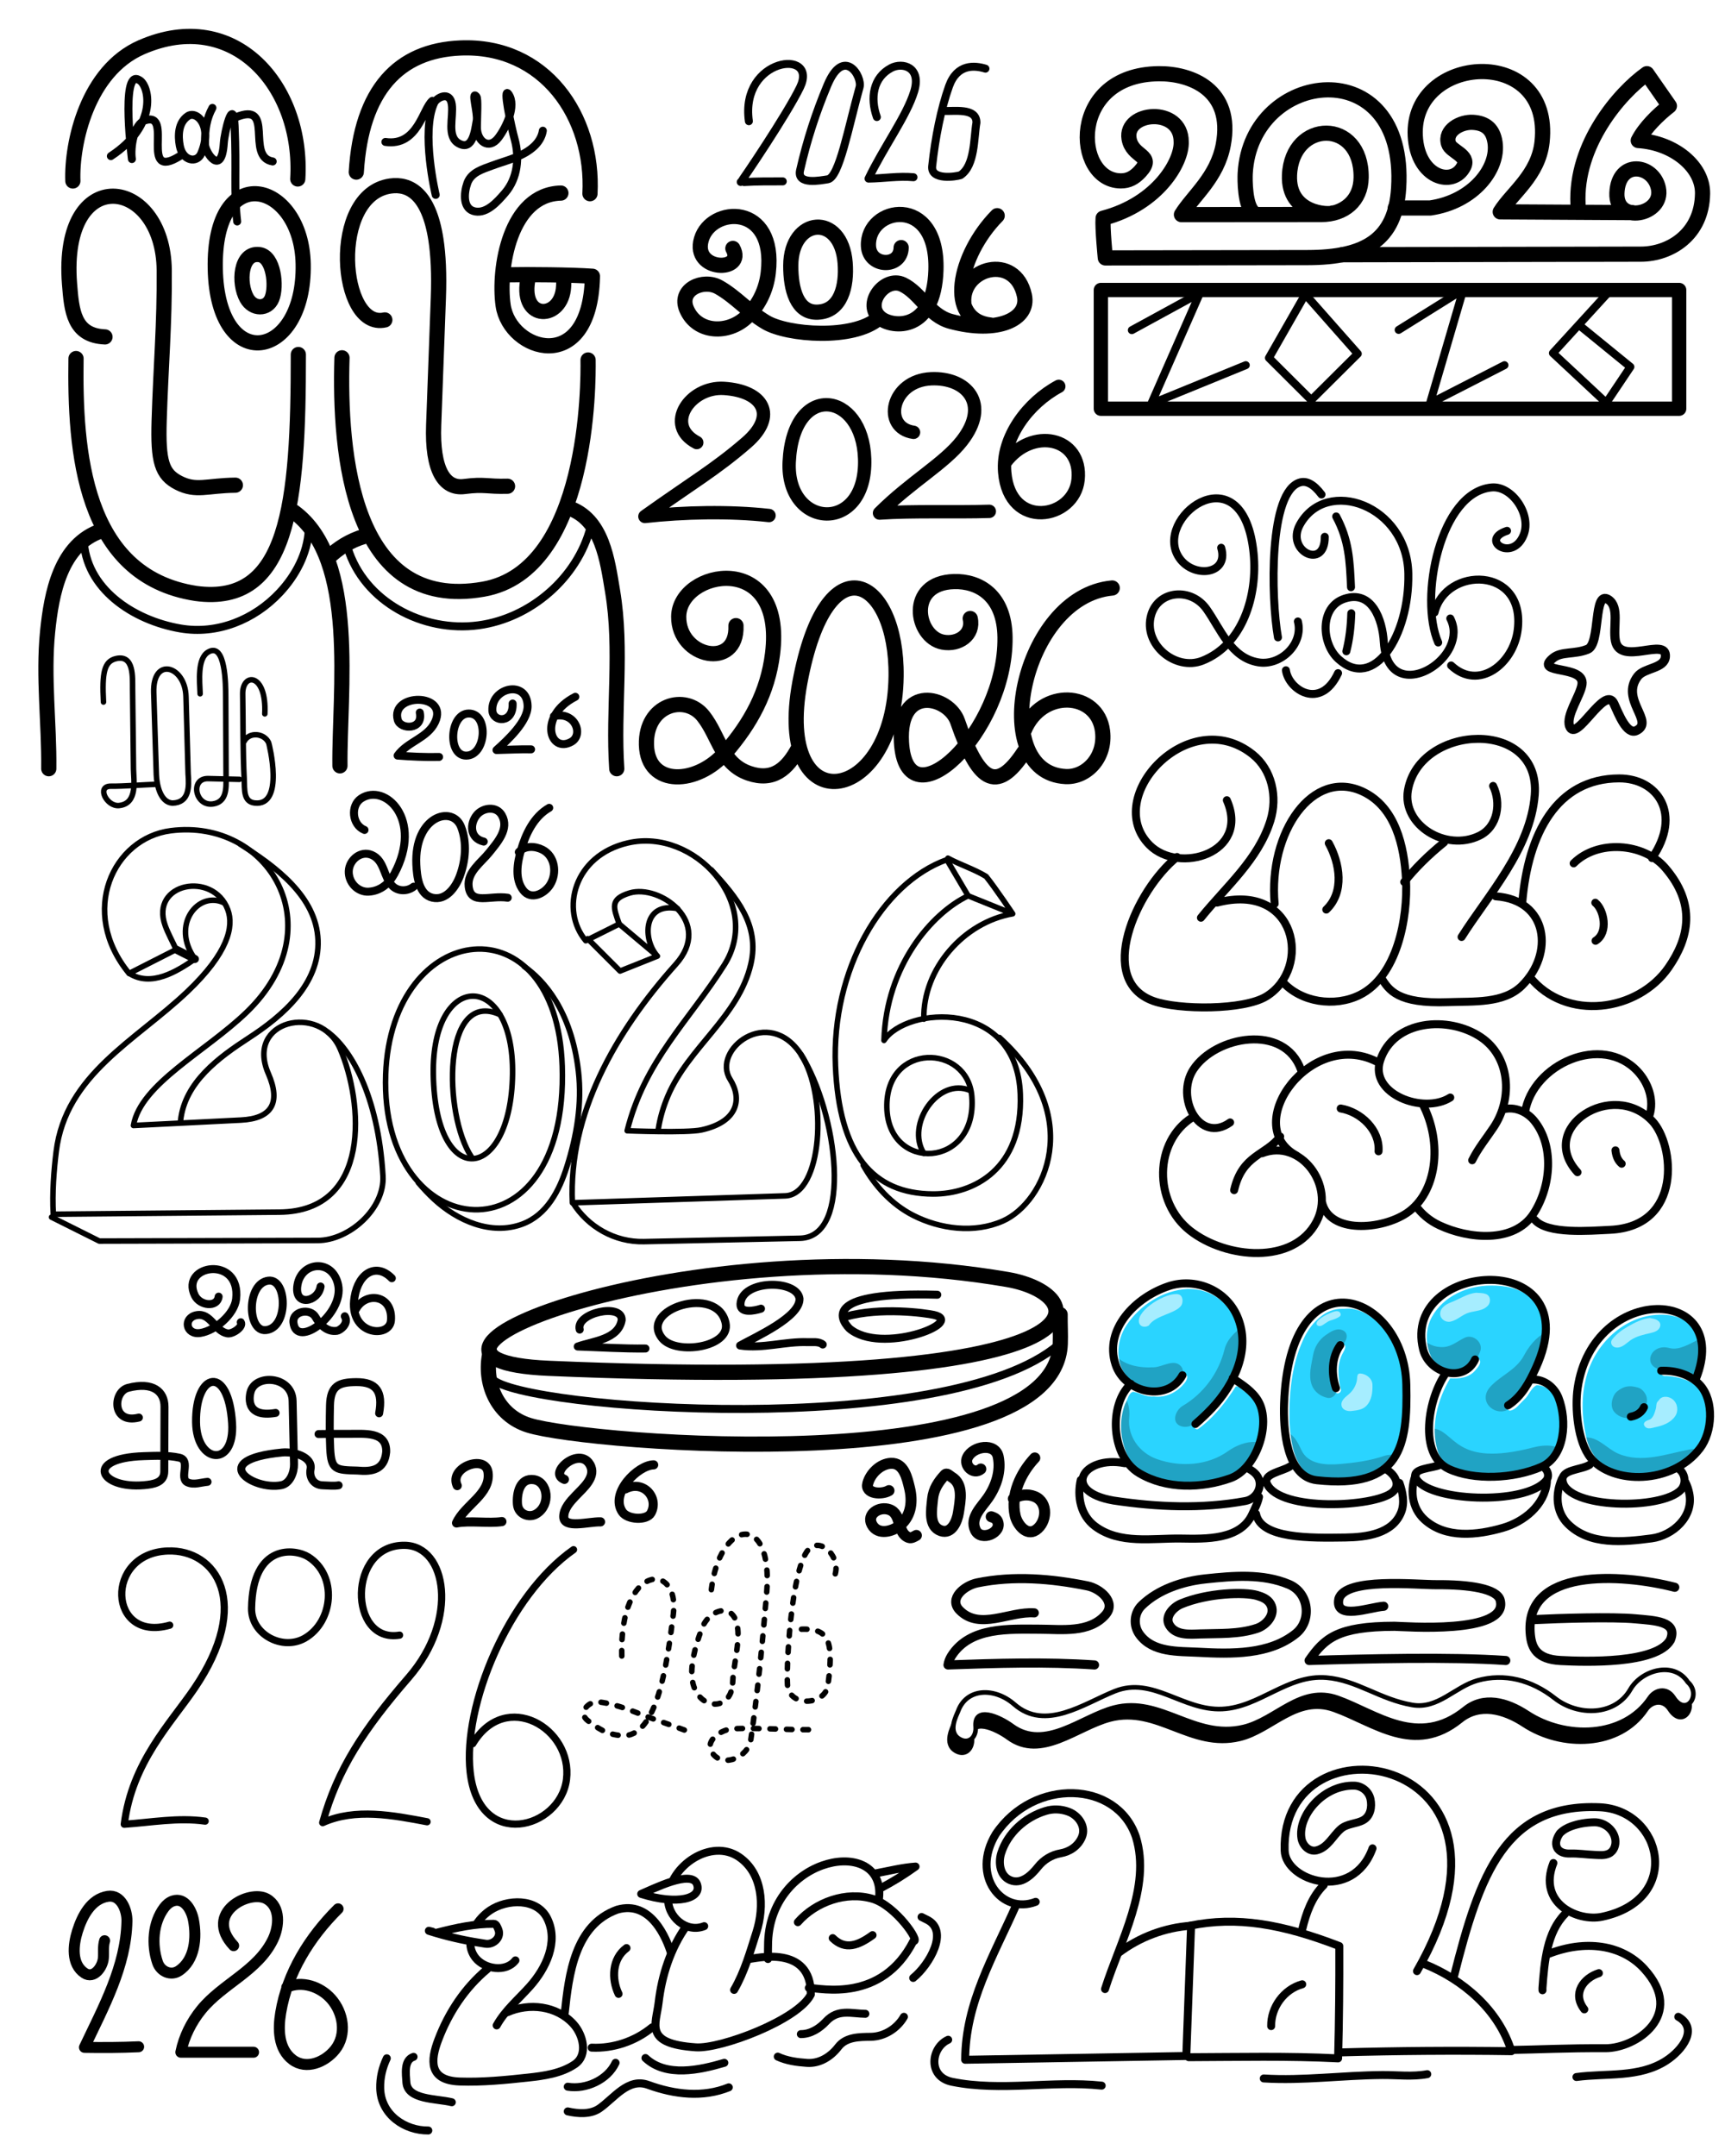 <?xml version="1.0" encoding="UTF-8" standalone="no"?>
<!-- Created with Inkscape (http://www.inkscape.org/) -->

<svg
   width="1080"
   height="1350"
   viewBox="0 0 285.75 357.188"
   version="1.1"
   id="svg1"
   xmlns:xlink="http://www.w3.org/1999/xlink"
   xmlns="http://www.w3.org/2000/svg"
   xmlns:svg="http://www.w3.org/2000/svg"
   xmlns:rdf="http://www.w3.org/1999/02/22-rdf-syntax-ns#"
   xmlns:cc="http://creativecommons.org/ns#"
   xmlns:dc="http://purl.org/dc/elements/1.1/">
  <title
     id="title1">2026 - Doodles</title>
  <defs
     id="defs1">
    <clipPath
       clipPathUnits="userSpaceOnUse"
       id="clipPath6134">
      <use
         x="0"
         y="0"
         xlink:href="#path6092"
         id="use6134" />
    </clipPath>
    <filter
       style="color-interpolation-filters:sRGB"
       id="filter6848"
       x="-0.209"
       y="-0.28"
       width="1.419"
       height="1.56">
      <feGaussianBlur
         stdDeviation="0.632"
         id="feGaussianBlur6848" />
    </filter>
    <filter
       style="color-interpolation-filters:sRGB"
       id="filter6932"
       x="-0.206"
       y="-0.352"
       width="1.411"
       height="1.705">
      <feGaussianBlur
         stdDeviation="0.707"
         id="feGaussianBlur6932" />
    </filter>
    <filter
       style="color-interpolation-filters:sRGB"
       id="filter6974"
       x="-0.219"
       y="-0.353"
       width="1.437"
       height="1.706">
      <feGaussianBlur
         stdDeviation="0.365"
         id="feGaussianBlur6974" />
    </filter>
    <filter
       style="color-interpolation-filters:sRGB"
       id="filter7016"
       x="-0.361"
       y="-0.299"
       width="1.723"
       height="1.597">
      <feGaussianBlur
         stdDeviation="0.775"
         id="feGaussianBlur7016" />
    </filter>
    <filter
       style="color-interpolation-filters:sRGB"
       id="filter7058"
       x="-0.19"
       y="-0.317"
       width="1.38"
       height="1.633">
      <feGaussianBlur
         stdDeviation="0.646"
         id="feGaussianBlur7058" />
    </filter>
    <filter
       style="color-interpolation-filters:sRGB"
       id="filter7100"
       x="-0.334"
       y="-0.353"
       width="1.668"
       height="1.705">
      <feGaussianBlur
         stdDeviation="0.77"
         id="feGaussianBlur7100" />
    </filter>
  </defs>
  <g
     id="layer1">
    <g
       id="g6093">
      <path
         id="path6092"
         style="font-variation-settings:normal;opacity:1;vector-effect:none;fill:#2ad4ff;fill-opacity:1;stroke:none;stroke-width:3.111;stroke-linecap:round;stroke-linejoin:round;stroke-miterlimit:4;stroke-dasharray:none;stroke-dashoffset:0;stroke-opacity:1;-inkscape-stroke:none;paint-order:markers fill stroke"
         d="m 932.236,803.703 c -14.653,-0.154 -30.066,6.554 -37.27,19.822 -4.193,7.809 -3.988,17.848 0.104,25.627 4.544,7.32 15.955,11.88 23.102,5.586 2.334,-1.249 3.278,-5.807 6.32,-5.141 2.238,2.216 -0.879,5.464 -2.373,7.215 -3.852,4.551 -10.052,5.252 -15.619,4.873 -7.898,13.226 -12.339,29.941 -7.896,45.146 2.581,9.285 12.504,13.27 21.15,14.693 9.818,1.633 19.954,0.858 29.764,-0.482 9.274,-1.97 20.294,-4.917 24.283,-14.586 3.559,-7.994 2.882,-17.204 1.574,-25.645 -1.567,-6.981 -6.953,-14.703 -14.729,-14.846 -3.764,1.751 -4.881,6.56 -8.014,9.168 -2.667,2.389 -5,6.285 -8.775,6.748 -3.146,-0.838 -0.594,-3.722 0.822,-4.816 10.644,-9.123 16.41,-22.615 19.936,-35.883 3.133,-11.368 0.023,-25.171 -10.301,-31.852 -6.441,-4.354 -14.425,-5.767 -22.078,-5.629 z m -190.029,2.119 c -15.276,0.84 -29.553,10.095 -38.006,22.633 -6.685,9.929 -7.492,24.835 1.582,33.605 6.44,6.536 17.093,9.028 25.492,5.066 3.866,-1.696 5.595,-6.358 9.389,-7.896 2.902,0.645 0.858,4.284 -0.371,5.6 -4.54,5.674 -11.764,9.177 -19.076,8.209 -4.579,0.507 -8.495,-2.044 -12.791,-2.988 -3.178,0.889 -3.509,5.222 -5.115,7.646 -3.857,9.939 -3.068,21.533 1.031,31.271 3.766,9.176 12.958,14.381 22.125,16.84 14.808,4.019 31.143,2.862 45.221,-3.234 9.341,-4.891 13.964,-15.479 16.375,-25.236 2.388,-9.893 -0.895,-21.22 -9.537,-27.076 -1.889,-1.058 -3.758,-3.739 -5.992,-3.541 -6.362,9.952 -13.892,19.654 -23.523,26.58 -1.591,1.037 -3.611,-1.523 -1.682,-2.588 9.237,-10.336 19.83,-20.114 24.914,-33.369 3.679,-8.771 4.165,-18.817 2.021,-28.025 -3.824,-12.359 -14.996,-22.421 -28.133,-23.334 -1.303,-0.128 -2.614,-0.179 -3.924,-0.162 z m 99.697,12.262 c -0.525,0.018 -1.052,0.059 -1.584,0.123 -0.48,0.002 -0.961,0.006 -1.441,0.008 -10.275,-0.137 -18.413,8.236 -22.971,16.707 -8.408,16.448 -10.176,35.455 -9.879,53.668 0.774,11.108 1.932,23.675 10.102,32.064 6.538,6.033 16.336,4.622 24.494,4.695 12.045,-0.101 25.647,-4.233 31.631,-15.602 7.306,-13.717 5.901,-29.896 5.939,-44.902 -0.396,-13.685 -6.136,-27.335 -15.756,-37.107 -5.541,-5.253 -12.658,-9.931 -20.535,-9.654 z m 195.126,3.856 c -21.689,0.558 -40,18.288 -45.348,38.66 -3.398,12.233 -2.877,25.398 -0.193,37.717 1.88,8.715 7.267,16.924 15.715,20.426 18.428,8.538 42.619,3.107 55.221,-12.912 6.733,-9.423 7.946,-22.73 3.07,-33.223 -4.485,-8.624 -14.671,-11.874 -23.781,-12.406 -5.357,0.774 -3.43,-5.738 1.178,-3.512 5.776,-0.51 11.074,1.891 16.475,3.371 3.034,-0.354 2.41,-4.759 3.367,-6.93 2.354,-9.843 10e-5,-21.903 -9.326,-27.346 -4.864,-3.161 -10.671,-4.024 -16.377,-3.846 z m -197.636,18.48 c 3.048,0.544 0.718,4.139 -0.09,5.67 -3.691,6.782 -2.889,14.624 -1.393,21.875 1.309,2.013 -1.68,4.477 -2.963,2.289 -3.556,-8.477 -3.303,-18.815 1.164,-26.965 0.807,-1.181 1.723,-2.709 3.281,-2.869 z"
         transform="scale(0.265)" />
      <g
         id="g6134"
         clip-path="url(#clipPath6134)">
        <path
           style="font-variation-settings:normal;opacity:0.233;vector-effect:none;fill:#000000;fill-opacity:1;stroke:none;stroke-width:1.32;stroke-linecap:round;stroke-linejoin:round;stroke-miterlimit:4;stroke-dasharray:none;stroke-dashoffset:0;stroke-opacity:1;-inkscape-stroke:none;paint-order:markers fill stroke"
           d="m 184.113,229.763 c 2.251,0.489 3.172,2.917 2.943,5.11 -0.315,3.021 1.655,5.812 4.589,6.855 3.895,1.385 8.434,1.085 11.771,-1.307 2.077,-1.489 5.909,-2.709 7.107,0.431 1.191,3.123 -1.032,6.366 -3.87,7.877 -3.934,2.096 -8.83,2.149 -12.951,0.752 -3.726,-1.264 -7.088,-3.23 -10.131,-6.018 -1.907,-1.747 -2.899,-4.082 -3.587,-6.643 -0.684,-2.545 -0.227,-6.643 2.894,-6.995 0.411,-0.046 0.825,-0.006 1.235,-0.061 z"
           id="path6093" />
        <path
           style="font-variation-settings:normal;opacity:0.233;vector-effect:none;fill:#000000;fill-opacity:1;stroke:none;stroke-width:1.32;stroke-linecap:round;stroke-linejoin:round;stroke-miterlimit:4;stroke-dasharray:none;stroke-dashoffset:0;stroke-opacity:1;-inkscape-stroke:none;paint-order:markers fill stroke"
           d="m 261.387,242.55 c -0.706,-1.41 -1.053,-4.204 1.072,-4.395 2.269,-0.204 3.68,1.857 5.624,2.68 3.867,1.638 7.935,0.04 11.781,-0.695 2.062,-0.394 5.161,0.625 5.037,2.985 -0.163,3.095 -3.338,4.898 -6.113,5.398 -5.493,0.99 -11.538,-0.446 -15.723,-4.099 -0.631,-0.551 -1.281,-1.122 -1.678,-1.874 z"
           id="path6259" />
        <path
           style="font-variation-settings:normal;opacity:0.233;vector-effect:none;fill:#000000;fill-opacity:1;stroke:none;stroke-width:1.32;stroke-linecap:round;stroke-linejoin:round;stroke-miterlimit:4;stroke-dasharray:none;stroke-dashoffset:0;stroke-opacity:1;-inkscape-stroke:none;paint-order:markers fill stroke"
           d="m 234.85,240.35 c 0.373,-1.421 0.365,-3.907 2.451,-3.718 3.875,0.352 3.464,6.609 16.696,3.163 1.92,-0.5 4.706,-0.625 5.62,1.572 1.071,2.574 -1.059,5.134 -3.439,6.018 -5.426,2.017 -11.859,2.411 -17.066,-0.23 -2.206,-1.119 -4.648,-3.04 -4.672,-5.598 -0.004,-0.436 0.175,-0.85 0.411,-1.207 z"
           id="path6217" />
        <path
           style="font-variation-settings:normal;opacity:0.233;vector-effect:none;fill:#000000;fill-opacity:1;stroke:none;stroke-width:1.32;stroke-linecap:round;stroke-linejoin:round;stroke-miterlimit:4;stroke-dasharray:none;stroke-dashoffset:0;stroke-opacity:1;-inkscape-stroke:none;paint-order:markers fill stroke"
           d="m 211.338,243.237 c 0.029,-1.877 -1.339,-4.822 0.6,-5.766 1.916,-0.933 3.002,1.413 3.659,2.799 1.115,2.351 4.061,2.477 6.312,2.286 2.502,-0.213 5.004,-0.543 7.38,-1.352 1.757,-0.598 3.74,0.303 3.903,2.427 0.212,2.757 -2.56,4.308 -4.854,5.102 -3.523,1.219 -7.374,1.779 -11.043,0.693 -2.278,-0.675 -5.084,-1.552 -6.01,-3.875 -0.301,-0.755 -0.137,-1.558 0.053,-2.314 z"
           id="path6134" />
        <path
           style="font-variation-settings:normal;opacity:0.233;vector-effect:none;fill:#000000;fill-opacity:1;stroke:none;stroke-width:1.32;stroke-linecap:round;stroke-linejoin:round;stroke-miterlimit:4;stroke-dasharray:none;stroke-dashoffset:0;stroke-opacity:1;-inkscape-stroke:none;paint-order:markers fill stroke"
           d="m 206.112,225.913 c -1.942,2.741 -3.249,6.088 -5.849,8.212 -1.269,1.037 -2.935,2.706 -4.618,2.157 -1.664,-0.543 -0.954,-2.65 0.27,-3.37 3.43,-2.017 5.958,-5.425 6.925,-9.334 0.404,-1.634 1.681,-2.911 3.056,-3.803 1.269,-0.823 2.601,0.546 2.379,1.883 -0.267,1.611 -1.397,2.866 -2.164,4.255 z"
           id="path6301" />
        <path
           style="font-variation-settings:normal;opacity:0.233;vector-effect:none;fill:#000000;fill-opacity:1;stroke:none;stroke-width:1.32;stroke-linecap:round;stroke-linejoin:round;stroke-miterlimit:4;stroke-dasharray:none;stroke-dashoffset:0;stroke-opacity:1;-inkscape-stroke:none;paint-order:markers fill stroke"
           d="m 183.975,218.35 c -0.141,1.9 -0.728,4.117 0.427,5.753 1.478,2.092 4.343,2.561 6.785,2.418 1.451,-0.085 3.29,-1.458 4.418,-0.192 0.948,1.063 -0.225,2.426 -1.031,3.221 -1.939,1.914 -4.996,1.385 -7.202,0.268 -2.223,-1.125 -3.909,-3.034 -5.151,-5.23 -1.271,-2.248 -1.884,-5.204 -0.433,-7.535 1.077,-1.729 3.022,-0.635 2.186,1.296 z"
           id="path6343" />
        <path
           style="font-variation-settings:normal;opacity:0.233;vector-effect:none;fill:#000000;fill-opacity:1;stroke:none;stroke-width:1.32;stroke-linecap:round;stroke-linejoin:round;stroke-miterlimit:4;stroke-dasharray:none;stroke-dashoffset:0;stroke-opacity:1;-inkscape-stroke:none;paint-order:markers fill stroke"
           d="m 222.062,223.025 c -0.712,0.878 -1.221,1.868 -1.488,3.022 -0.302,1.308 0.347,2.539 0.78,3.725 0.34,0.932 -0.509,2.021 -1.478,1.811 -1.145,-0.248 -2.182,-1.017 -2.581,-2.132 -0.582,-1.628 -0.059,-3.361 0.231,-4.991 0.234,-1.316 0.974,-2.503 2.084,-3.274 0.822,-0.571 1.898,-1.305 2.923,-0.738 0.923,0.511 0.558,1.746 -0.159,2.326 -0.104,0.084 -0.21,0.166 -0.312,0.252 z"
           id="path6385" />
        <path
           style="font-variation-settings:normal;opacity:0.233;vector-effect:none;fill:#000000;fill-opacity:1;stroke:none;stroke-width:1.32;stroke-linecap:round;stroke-linejoin:round;stroke-miterlimit:4;stroke-dasharray:none;stroke-dashoffset:0;stroke-opacity:1;-inkscape-stroke:none;paint-order:markers fill stroke"
           d="m 235.262,216.013 c -0.301,1.382 -0.561,2.747 -0.302,4.221 0.335,1.908 2.258,3.076 4.225,2.931 1.331,-0.099 2.324,-1.03 3.481,-1.558 1.387,-0.633 3.117,0.844 2.512,2.335 -0.498,1.226 -1.204,2.514 -2.328,3.223 -1.683,1.062 -3.975,0.891 -5.653,-0.036 -1.681,-0.929 -3.174,-2.307 -3.794,-4.185 -0.781,-2.365 -1.136,-4.929 -0.632,-7.482 0.253,-1.281 2.328,-1.886 2.509,-0.201 0.027,0.25 0.013,0.503 -0.019,0.752 z"
           id="path6427" />
        <path
           style="font-variation-settings:normal;opacity:0.233;vector-effect:none;fill:#000000;fill-opacity:1;stroke:none;stroke-width:1.32;stroke-linecap:round;stroke-linejoin:round;stroke-miterlimit:4;stroke-dasharray:none;stroke-dashoffset:0;stroke-opacity:1;-inkscape-stroke:none;paint-order:markers fill stroke"
           d="m 250.937,232.375 c -1.934,3.361 -6.717,0.25 -4.031,-2.665 1.726,-1.872 4.278,-2.722 5.584,-5.211 2.219,-4.226 6.383,-5.534 5.096,-1.513 -0.843,2.633 -3.105,4.337 -4.599,6.616 -0.63,0.961 -1.271,1.923 -2.05,2.772 z m 31.213,-2.888 c -2.306,-0.585 -3.718,-2.383 -6.484,-2.522 -3.84,-0.193 -2.421,-4.536 0.871,-3.633 3.274,0.898 7.07,-4.788 8.655,-0.014 0.722,2.173 -0.751,5.649 -3.042,6.169 z"
           id="path6472" />
        <path
           style="font-variation-settings:normal;opacity:0.233;vector-effect:none;fill:#000000;fill-opacity:1;stroke:none;stroke-width:1.32;stroke-linecap:round;stroke-linejoin:round;stroke-miterlimit:4;stroke-dasharray:none;stroke-dashoffset:0;stroke-opacity:1;-inkscape-stroke:none;paint-order:markers fill stroke"
           d="m 270.608,234.8 c -1.094,0.351 -2.372,0.059 -3.156,-0.835 -0.687,-0.784 -0.545,-1.943 -0.058,-2.856 0.26,-0.488 0.713,-0.796 1.204,-1.074 0.614,-0.348 1.351,-0.437 2.024,-0.313 0.456,0.084 0.959,0.175 1.312,0.475 0.486,0.414 0.853,0.972 0.887,1.644 0.045,0.881 -0.41,1.688 -1.032,2.301 -0.329,0.325 -0.771,0.47 -1.182,0.658 z"
           id="path6555" />
        <path
           style="font-variation-settings:normal;opacity:0.758;vector-effect:none;fill:#ffffff;fill-opacity:1;stroke:none;stroke-width:0.931;stroke-linecap:round;stroke-linejoin:round;stroke-miterlimit:4;stroke-dasharray:none;stroke-dashoffset:0;stroke-opacity:1;-inkscape-stroke:none;paint-order:markers fill stroke;filter:url(#filter6848)"
           d="m 188.673,219.077 c 0.143,0.751 0.991,0.912 1.629,0.523 1.094,-1.725 4.547,-1.965 5.421,-3.376 0.301,-0.592 0.243,-1.616 -0.528,-1.792 -1.904,-0.435 -6.914,2.588 -6.521,4.645 z"
           id="path6723" />
        <path
           style="font-variation-settings:normal;opacity:0.758;mix-blend-mode:normal;vector-effect:none;fill:#ffffff;fill-opacity:1;stroke:none;stroke-width:1.32;stroke-linecap:round;stroke-linejoin:round;stroke-miterlimit:4;stroke-dasharray:none;stroke-dashoffset:0;stroke-opacity:1;-inkscape-stroke:none;paint-order:markers fill stroke;filter:url(#filter6932)"
           d="m 244.54,214.175 c -1.508,0.131 -2.765,1.052 -4.149,1.572 -0.831,0.312 -1.812,0.892 -1.823,1.904 -0.01,0.859 0.877,1.482 1.703,1.306 1.143,-0.243 1.972,-1.181 3.095,-1.502 1.068,-0.305 2.344,-0.271 3.145,-1.188 0.493,-0.564 0.409,-1.607 -0.369,-1.887 -0.511,-0.184 -1.066,-0.172 -1.601,-0.205 z"
           id="path6848" />
        <path
           style="font-variation-settings:normal;opacity:0.758;vector-effect:none;fill:#ffffff;fill-opacity:1;stroke:none;stroke-width:1.32;stroke-linecap:round;stroke-linejoin:round;stroke-miterlimit:4;stroke-dasharray:none;stroke-dashoffset:0;stroke-opacity:1;-inkscape-stroke:none;paint-order:markers fill stroke;filter:url(#filter6974)"
           d="m 220.867,217.33 c -0.746,0.272 -1.49,0.599 -2.115,1.087 -0.29,0.226 -0.678,0.503 -0.663,0.89 0.016,0.386 0.526,0.459 0.813,0.325 0.527,-0.245 0.934,-0.69 1.503,-0.868 0.533,-0.167 1.088,-0.332 1.537,-0.68 0.314,-0.243 0.095,-0.712 -0.234,-0.828 -0.277,-0.098 -0.572,-0.001 -0.842,0.074"
           id="path6932" />
        <path
           style="font-variation-settings:normal;opacity:0.758;vector-effect:none;fill:#ffffff;fill-opacity:1;stroke:none;stroke-width:1.32;stroke-linecap:round;stroke-linejoin:round;stroke-miterlimit:4;stroke-dasharray:none;stroke-dashoffset:0;stroke-opacity:1;-inkscape-stroke:none;paint-order:markers fill stroke;filter:url(#filter7016)"
           d="m 224.79,228.57 c -0.126,0.907 -0.591,1.733 -1.288,2.351 -0.561,0.498 -1.399,1.044 -1.285,1.889 0.106,0.787 0.974,1.044 1.682,0.954 0.849,-0.109 1.779,-0.182 2.424,-0.834 0.917,-0.925 1.074,-2.322 1.025,-3.552 -0.041,-1.036 -1.085,-1.798 -2.04,-1.829 -0.557,-0.018 -0.468,0.657 -0.519,1.021 z"
           id="path6974" />
        <path
           style="font-variation-settings:normal;opacity:0.758;vector-effect:none;fill:#ffffff;fill-opacity:1;stroke:none;stroke-width:1.32;stroke-linecap:round;stroke-linejoin:round;stroke-miterlimit:4;stroke-dasharray:none;stroke-dashoffset:0;stroke-opacity:1;-inkscape-stroke:none;paint-order:markers fill stroke;filter:url(#filter7058)"
           d="m 273.329,218.358 c -1.288,0.121 -2.468,0.734 -3.573,1.358 -1.011,0.571 -1.993,1.264 -2.708,2.208 -0.395,0.521 -0.034,1.231 0.632,1.317 1.023,0.133 1.724,-0.733 2.488,-1.246 0.959,-0.643 2.095,-0.883 3.209,-1.139 0.657,-0.151 1.476,-0.378 1.639,-1.176 0.15,-0.732 -0.575,-1.103 -1.208,-1.224 -0.16,-0.03 -0.322,-0.057 -0.48,-0.099 z"
           id="path7016" />
        <path
           style="font-variation-settings:normal;opacity:0.758;vector-effect:none;fill:#ffffff;fill-opacity:1;stroke:none;stroke-width:1.32;stroke-linecap:round;stroke-linejoin:round;stroke-miterlimit:4;stroke-dasharray:none;stroke-dashoffset:0;stroke-opacity:1;-inkscape-stroke:none;paint-order:markers fill stroke;filter:url(#filter7100)"
           d="m 274.682,232.111 c -0.393,0.324 -0.267,0.857 -0.394,1.289 -0.204,0.696 -0.445,1.617 -1.133,1.828 -0.486,0.149 -1.166,0.499 -0.661,1.114 0.438,0.534 1.172,0.214 1.731,0.1 1.219,-0.249 2.512,-0.729 3.254,-1.792 0.584,-0.837 0.462,-2.069 -0.335,-2.768 -0.592,-0.518 -1.605,-0.711 -2.209,-0.092 -0.095,0.098 -0.147,0.234 -0.252,0.321 z"
           id="path7058" />
      </g>
    </g>
    <path
       style="fill:none;stroke:#000000;stroke-width:2.516;stroke-linecap:round;stroke-linejoin:round;stroke-dasharray:none;paint-order:markers fill stroke"
       d="m 90.92,226.693 c 95.75,4.101 90.361,-12.246 75.962,-14.715 -52.661,-9.029 -109.196,13.292 -75.962,14.715 z"
       id="path4199" />
    <path
       style="fill:none;stroke:#000000;stroke-width:2.516;stroke-linecap:round;stroke-linejoin:round;stroke-dasharray:none;paint-order:markers fill stroke"
       d="m 81.167,224.121 c -1.085,4.904 1.103,10.334 6.418,12.001 10.015,3.141 87.153,9.133 88.051,-13.472 0.064,-1.618 -0.05,-3.243 -0.024,-4.864"
       id="path4241" />
    <path
       style="fill:none;stroke:#000000;stroke-width:2.516;stroke-linecap:round;stroke-linejoin:round;paint-order:markers fill stroke"
       d="m 121.913,103.647 c 0.295,7.373 -9.54,5.315 -9.485,-1.479 0.063,-7.795 17.701,-11.12 15.542,6.164 -0.795,6.369 -3.601,11.477 -7.757,16.295 -4.677,5.423 -12.936,5.836 -13.129,-1.227 -0.184,-6.709 6.468,-8.509 9.423,-4.756 2.626,3.335 3.006,7.91 7.578,9.474 3.98,1.361 6.338,-0.702 8.18,-4.171 M 148.441,112.034 c 0.2,-16.387 -11.499,-22.756 -15.932,0.993 -4.382,23.475 15.669,20.62 15.932,-0.993 z m 12.279,-9.566 c 0.6,2.686 -1.943,4.408 -4.539,3.914 -4.497,-0.855 -6.049,-9.824 1.872,-10.031 4.019,-0.105 8.347,2.231 8.429,9.253 0.184,15.757 -16.373,31.303 -17.155,17.342 -0.541,-9.658 7.853,-7.628 9.303,-3.416 3.343,9.713 6.329,12.246 11.024,5.044 m 14.586,-27.159 c -15.049,1.379 -20.834,30.588 -7.716,31.24 3.397,0.169 6.657,-3.084 6.114,-7.522 -0.805,-6.579 -10.101,-7.125 -12.985,-0.122"
       id="path2" />
    <path
       style="fill:none;stroke:#000000;stroke-width:2.212;stroke-linecap:round;stroke-linejoin:round;paint-order:markers fill stroke"
       d="m 115.421,73.318 c -5.49,-2.871 -1.135,-9.334 4.518,-8.969 6.534,0.423 8.879,4.509 3.733,8.975 -5.106,4.431 -9.091,6.714 -16.841,12.238 6.408,-0.713 14.02,-0.885 20.56,-0.154 m 3.343,-8.876 c -0.527,11.16 12.887,11.977 12.499,-0.512 -0.348,-11.224 -11.869,-12.835 -12.499,0.512 z m 20.596,-4.907 c -5.243,-0.758 -3.752,-8.571 2.905,-8.871 5.887,-0.265 9.879,4.166 5.099,10.296 -2.935,3.765 -8.463,6.777 -13.639,11.952 5.568,-0.387 12.611,-0.107 18.188,-0.287 m 11.507,-20.708 c -5.041,2.701 -9.438,8.418 -8.959,14.211 0.803,9.708 11.521,7.791 12.159,1.232 0.689,-7.087 -7.664,-8.777 -12.068,-2.85"
       id="path341" />
    <path
       style="fill:none;stroke:#000000;stroke-width:2.516;stroke-linecap:round;stroke-linejoin:round;paint-order:markers fill stroke"
       d="m 121.401,41.158 c 2.185,3.997 -6.799,3.895 -5.215,-1.511 1.609,-5.491 12.427,-6.081 11.079,5.53 -0.311,2.68 -1.451,5.25 -3.532,7.282 -3.039,2.967 -8.234,2.802 -9.984,-1.207 -1.443,-3.305 2.749,-5.131 5.334,-3.669 2.844,1.609 4.828,4.05 7.787,5.806 3.583,2.126 14.495,2.975 18.701,-0.673 m -5.571,-9.172 c -0.653,-8.32 -8.986,-7.58 -9.009,0.455 -0.011,3.946 1.023,7.863 4.466,7.716 3.857,-0.164 4.845,-4.313 4.542,-8.171 z m 9.278,-2.524 c -0.052,3.402 -5.242,3.261 -5.416,-0.24 -0.326,-6.552 11.566,-8.726 11.176,3.966 -0.316,10.27 -7.184,9.553 -9.153,8.007 -2.943,-2.311 0.685,-7.023 3.652,-5.611 2.923,1.391 4.361,5.134 7.955,6.106 7.779,2.105 13.059,-0.365 12.2,-4.308 -1.546,-7.094 -10.516,-4.573 -10.037,1.277 m 4.459,3.639 c -7.569,-0.794 -5.395,-11.549 1.07,-18.123"
       id="path681" />
    <path
       style="fill:none;stroke:#000000;stroke-width:2.516;stroke-linecap:round;stroke-linejoin:round;paint-order:markers fill stroke"
       d="M 123.338,20.9 Z"
       id="path853" />
    <path
       style="fill:none;stroke:#000000;stroke-width:2.516;stroke-linecap:round;stroke-linejoin:round;paint-order:markers fill stroke"
       d="m 207.789,35.354 c -1.632,-0.955 -1.562,-5.79 -1.519,-6.61 0.921,-17.31 26.82,-20.453 25.42,2.397 -0.525,8.578 -5.506,11.52 -15.062,11.536 l -33.528,0.053 c 0,0 -0.502,-5.023 -0.365,-6.582 9.153,-2.398 13.085,-9.414 12.931,-12.668 v -2e-6 c 0,-5.873 -9.388,-5.048 -8.634,-0.505 0.521,3.134 4.367,2.674 1.826,5.44 -0.968,1.054 -1.941,1.562 -3.204,1.553 -7.832,-0.054 -8.732,-17.623 6.311,-17.755 5.259,-0.046 12.393,2.618 10.67,11.778 -1.019,5.418 -4.997,8.458 -6.927,11.566 l 23.179,-0.017 c 3.8,-0.003 6.539,-2.293 6.589,-6.119 0.129,-9.861 -11.497,-9.623 -11.868,-0.388 -0.261,6.498 6.632,6.596 7.16,6.251"
       id="path1189" />
    <path
       style="fill:none;stroke:#000000;stroke-width:2.516;stroke-linecap:round;stroke-linejoin:round;paint-order:markers fill stroke"
       d="m 271.381,23.283 c 1.074,-2.113 3.284,-4.275 5.156,-5.729 m 0,0 c -1.241,-1.782 -2.483,-3.565 -3.724,-5.347 m 0,0 c -4.528,3.202 -11.916,11.765 -11.411,21.679 m 9.978,-10.603 c 5.882,0.364 10.716,4.298 10.652,8.785 -0.097,6.794 -5.409,10.03 -10.209,10.039 l -49.451,0.094 m 8.763,-7.742 h 5.775 c 7.209,-1.039 11.409,-6.602 10.74,-10.888 -0.333,-2.137 -1.496,-3.177 -3.662,-3.303 -1.993,-0.116 -4.709,1.307 -4.039,3.531 0.392,1.301 3.433,1.935 2.544,3.744 -1.747,3.554 -7.692,1.976 -8.051,-5.026 -0.696,-13.578 22.772,-15.191 21.003,1.015 -0.598,5.48 -4.997,8.458 -6.927,11.566 l 21.895,0.124 m -2.57,-3.249 c -0.223,5.279 7.79,3.683 6.879,-0.763 -0.824,-4.019 -6.642,-4.837 -6.879,0.763 z"
       id="path1350" />
    <rect
       style="fill:none;stroke:#000000;stroke-width:2.365;stroke-linecap:round;stroke-linejoin:round;paint-order:markers fill stroke"
       id="rect1517"
       width="95.8"
       height="19.673"
       x="182.358"
       y="48.043" />
    <path
       style="fill:none;stroke:#000000;stroke-width:2.516;stroke-linecap:round;stroke-linejoin:round;paint-order:markers fill stroke"
       d="m 17.391,55.817 c -5.171,-0.216 -5.524,-4.308 -5.874,-8.79 -1.572,-20.161 15.558,-17.811 15.688,-2.24 0.074,8.892 -0.57,15.975 -0.84,24.863 -0.207,6.803 0.423,8.924 3.229,10.348 2.919,1.481 4.644,0.444 9.396,0.383 M 35.661,44.549 C 36.017,62.205 50.525,59.751 50.224,43.754 49.965,29.97 35.291,26.245 35.661,44.549 Z M 84.076,80.555 c -3.431,0.097 -3.768,-0.39 -7.171,0.05 -3.278,0.423 -5.343,-2.699 -5.066,-10.191 L 72.616,49.347 C 72.763,45.365 72.598,42.186 72.207,39.665 71.01,31.961 67.696,30.396 64.686,30.815 54.483,32.235 56.212,54.723 63.748,53.002 M 92.914,31.986 c -8.474,0.198 -10.431,12.561 -9.57,18.601 1.083,7.595 14.339,11.813 14.792,-4.61 m 0.004,-0.21 c -3.33,-0.242 -10.711,-0.314 -14.048,-0.238"
       id="path337" />
    <path
       style="fill:none;stroke:#000000;stroke-width:2.516;stroke-linecap:round;stroke-linejoin:round;paint-order:markers fill stroke"
       d="m 40.875,49.418 c 1.049,1.876 3.408,1.88 4.167,0.033 0.819,-1.995 0.318,-6.976 -2.102,-7.273 -3.129,-0.384 -3.478,4.711 -2.065,7.24 z m 46.667,-3.584 c -1.688,7.17 5.106,7.407 5.776,2.117 0.098,-0.776 0.067,-1.565 0.068,-2.346"
       id="path1351" />
    <path
       style="fill:none;stroke:#000000;stroke-width:2.516;stroke-linecap:round;stroke-linejoin:round;paint-order:markers fill stroke"
       d="M 12.593,59.4 C 12.37,74.573 13.706,95.451 32.48,98.322 47.809,100.382 49.441,83.471 49.421,58.735 m 7.229,0.541 C 56.162,75.069 58.241,101.458 80.08,97.61 97.615,94.52 97.468,63.198 97.416,59.638"
       id="path1681" />
    <path
       style="fill:none;stroke:#000000;stroke-width:2.516;stroke-linecap:round;stroke-linejoin:round;paint-order:markers fill stroke"
       d="M 12.07,29.985 C 11.841,23.688 14.467,11.744 23.431,7.83 38.839,1.102 50.261,14.382 49.326,29.652 M 59.02,28.512 C 59.846,14.937 66.009,8.372 76.285,7.948 90.201,7.373 98.4,19.249 97.729,32.091"
       id="path2269" />
    <path
       style="fill:none;stroke:#000000;stroke-width:2.516;stroke-linecap:round;stroke-linejoin:round;paint-order:markers fill stroke"
       d="m 16.87,87.912 c -6.862,2.273 -8.35,10.468 -8.983,16.735 -0.764,7.559 0.282,15.138 0.192,22.706 M 48.708,84.823 c 10.624,7.791 7.458,29.901 7.603,42.055 M 60.35,88.862 c -2.359,0.697 -4.333,1.937 -5.968,3.536 m 39.707,-8.288 c 5.723,1.839 6.541,8.81 7.386,13.839 1.634,9.731 0.033,19.616 0.693,29.404"
       id="path2740" />
    <path
       style="fill:none;stroke:#000000;stroke-width:1.32;stroke-linecap:round;stroke-linejoin:round;stroke-dasharray:none;paint-order:markers fill stroke"
       d="m 18.365,25.863 c 8.003,-5.242 6.309,-11.916 4.627,-12.633 -3.097,-1.844 -1.039,13.885 -1.148,13.1 -0.288,-1.963 0.355,-5.8 2.192,-6.393 4.809,-1.553 -1.136,10.261 5.818,5.885 m 1.234,-6.566 c -1.573,1.095 -1.613,3.214 -1.311,4.87 0.474,2.603 2.844,2.93 3.535,1.346 1.999,-4.584 -0.737,-7.251 -2.224,-6.216 z m 4.101,-1.384 c -0.909,1.647 -1.286,3.526 -1.228,6.034 0.031,1.357 2.749,5.484 3.111,-0.185 0.115,-1.797 1.573,-7.902 1.793,-2.875 0.327,7.465 -0.142,10.878 0.425,15.847 M 39.027,19.45 c 6.652,-2.801 1.566,6.571 6.145,7.299"
       id="path2826" />
    <path
       style="fill:none;stroke:#000000;stroke-width:1.32;stroke-linecap:round;stroke-linejoin:round;stroke-dasharray:none;paint-order:markers fill stroke"
       d="m 63.839,26.471 c 5.366,0.78 6.205,-5.539 7.774,-6.808 m 0.561,15.581 c 0,0 -2.494,-10.423 -0.253,-15.237 0.412,-0.886 2.599,-2.064 2.922,0.24 0.298,2.128 -0.904,5.357 1.175,6.487 2.323,1.263 2.665,-2.244 2.953,-3.803 0.222,-1.204 -0.976,-5.054 -0.053,-3.982 0.296,0.344 0.099,3.207 0.089,5.094 -0.012,2.272 1.939,3.847 3.539,1.747 1.329,-1.744 3.007,-5.287 1.717,-7.203 -1.037,-1.541 0.366,5.169 0.995,7.46 0.824,3 0.495,6.446 -1.606,8.882 -1.262,1.463 -2.972,3.384 -4.909,3.065 -2.131,-0.351 -1.914,-3.053 -1.325,-4.706 0.632,-1.773 2.503,-2.295 4.11,-2.892 2.384,-0.886 5.072,-1.443 6.96,-3.208 0.729,-0.681 1.287,-1.58 1.436,-2.578"
       id="path3080"
       transform="translate(0,-2.956)" />
    <path
       style="fill:none;stroke:#000000;stroke-width:1.32;stroke-linecap:round;stroke-linejoin:round;stroke-dasharray:none;paint-order:markers fill stroke"
       d="m 13.86,89.265 c 0.256,8.222 8.154,13.503 16.031,14.856 6.059,1.04 12.21,-1.405 16.471,-5.976 2.633,-2.825 4.565,-6.458 4.787,-10.365 m 6.435,2.97 c 2.72,8.906 12.458,14.092 21.692,12.842 8.635,-1.168 16.38,-7.834 18.568,-16.307"
       id="path3334" />
    <path
       style="fill:none;stroke:#000000;stroke-width:1.32;stroke-linecap:round;stroke-linejoin:round;stroke-dasharray:none;paint-order:markers fill stroke"
       d="m 202.29,90.75 c 1.422,4.767 -5.405,5.178 -7.357,0.946 -3.082,-6.681 11.091,-16.698 12.735,0.022 0.677,6.886 -1.777,15.117 -8.499,17.75 -4.467,1.75 -9.878,-2.737 -8.472,-7.587 1.193,-4.117 6.605,-4.592 9.163,-0.985 2.355,3.321 4.019,8.081 8.6,8.838 3.691,0.609 7.49,-3.032 6.536,-6.775 m -3.3,2.64 c -1.159,-6.499 -1.564,-24.351 3.723,-25.694 1.002,-0.255 2.17,0.263 3.492,2.019 m 2.428,3.638 c 2.122,3.937 2.267,7.369 2.459,11.722 m 0.046,4.322 c -0.067,2.134 -0.296,4.271 -0.821,6.293 m -1.368,3.622 c -2.926,6.253 -8.218,2.71 -8.639,-0.478 m 6.435,-22.11 c 0.055,5.606 -6.522,2.347 -4.126,-2.005 4.406,-8.005 17.755,-3.212 17.969,8.104 0.195,10.319 -5.718,19.522 -11.593,14.141 -2.837,-2.598 -3.107,-8.604 0.991,-9.977 4.6,-1.541 6.325,3.529 6.533,7.123 0.103,1.782 0.541,3.068 1.191,3.944 2.492,3.362 8.097,0.685 9.848,-3.191 0.657,-1.453 0.772,-3.075 -0.023,-4.61 m 9.405,-14.52 c -4.666,1.52 0.932,5.312 2.758,0.655 1.326,-3.384 -1.959,-8.135 -5.297,-7.84 -8.537,0.753 -12.081,18.308 -8.865,25.686 m 2.138,3.808 c 4.564,4.288 10.327,-0.263 11.031,-5.887 1.331,-10.625 -11.939,-10.548 -13.777,-2.891"
       id="path3420" />
    <path
       style="fill:none;stroke:#000000;stroke-width:1.32;stroke-linecap:round;stroke-linejoin:round;paint-order:markers fill stroke"
       d="m 198.937,152.042 c 4.12,-5.112 9.494,-9.609 11.51,-16.092 1.221,-3.926 0.259,-8.439 -2.969,-10.995 -10.582,-8.38 -24.922,7.119 -17.068,15.036 4.877,4.917 16.666,1.337 12.817,-7.419 m -8.25,9.405 c -6.871,5.578 -13.404,20.438 -3.923,23.859 4.173,1.506 14.984,1.563 18.748,-0.778 7.529,-4.682 5.017,-18.953 -8.195,-15.516"
       id="path661" />
    <path
       style="fill:none;stroke:#000000;stroke-width:1.32;stroke-linecap:round;stroke-linejoin:round;paint-order:markers fill stroke"
       d="m 239.224,139.557 c -2.685,2.169 -4.884,4.383 -6.612,6.562 m -3.798,15.896 c 1.253,1.993 2.665,4.328 11.065,4.013 4.232,-0.159 9.165,0.271 12.201,-2.702 5.386,-5.273 4.409,-14.233 -4.319,-14.831"
       id="path1731" />
    <path
       style="fill:none;stroke:#000000;stroke-width:1.32;stroke-linecap:round;stroke-linejoin:round;paint-order:markers fill stroke"
       d="m 220.112,139.694 c 1.84,3.313 2.633,8.11 -0.412,11"
       id="path1729" />
    <path
       style="fill:none;stroke:#000000;stroke-width:1.32;stroke-linecap:round;stroke-linejoin:round;paint-order:markers fill stroke"
       d="m 211.147,149.732 c -1.065,-11.863 6.318,-22.56 14.679,-18.546 5.342,2.565 6.787,8.976 7.078,14.476 0.342,6.478 -1.477,16.122 -7.695,19.192 -4.11,2.029 -9.731,1.239 -12.808,-2.262"
       id="path1599" />
    <path
       style="fill:none;stroke:#000000;stroke-width:1.32;stroke-linecap:round;stroke-linejoin:round;paint-order:markers fill stroke"
       d="m 260.68,143.033 c 3.956,-3.958 11.574,-3.421 15.145,0.716 5.203,6.029 3.953,11.66 0.57,16.539 -5.068,7.309 -16.963,9.048 -22.992,1.548 m -1.224,-12.445 c 0.963,-11.229 5.65,-20.405 16.029,-20.431 6.405,-0.016 10.469,5.928 5.455,13.202"
       id="path1732" />
    <path
       style="fill:none;stroke:#000000;stroke-width:1.32;stroke-linecap:round;stroke-linejoin:round;paint-order:markers fill stroke"
       d="m 264.265,149.556 c 1.412,1.126 2.256,4.926 0.039,6.309"
       id="path2035" />
    <path
       style="fill:none;stroke:#000000;stroke-width:1.32;stroke-linecap:round;stroke-linejoin:round;paint-order:markers fill stroke"
       d="m 247.336,130.207 c 1.326,2.717 0.85,6.725 -2.268,8.25 -5.584,2.729 -12.842,-1.82 -11.84,-7.535 1.931,-11.005 21.999,-11.963 21.006,0.785 -0.703,9.015 -7.846,16.725 -12.122,23.525"
       id="path2203" />
    <path
       style="fill:none;stroke:#000000;stroke-width:1.32;stroke-linecap:round;stroke-linejoin:round;paint-order:markers fill stroke"
       d="m 215.529,177.268 c -2.746,-7.768 -14.19,-5.635 -17.831,-0.107 -3.073,4.667 1.01,12.424 6.077,8.794 m 0.66,11.22 c 1.345,-5.879 5.2,-5.713 7.629,-8.885 m -3.009,2.78 c 6.408,-2.488 12.177,5.324 9.032,11.328 -3.768,7.195 -15.004,6.161 -20.954,1.489 -6.093,-4.784 -5.949,-14.764 0.372,-18.757 m 31.004,-9.005 c -11.144,-6.239 -23.192,10.286 -13.713,15.327 m 4.196,7.695 c 1.196,5.337 9.909,4.601 14.041,1.823 4.961,-3.336 6.039,-11.568 2.579,-18.156 M 228.36,190.74 c 0.249,-3.539 -2.961,-6.539 -6.27,-7.095 m 21.78,8.58 c 0.967,-1.963 2.363,-3.661 3.57,-5.474 3.242,-4.869 2.654,-11.692 -2.088,-14.899 -5.39,-3.646 -14.522,-2.909 -16.721,3.828 -1.812,5.553 7.161,8.976 11.608,6.15 m 8.745,1.98 c 1.889,-0.555 3.93,0.367 5.135,1.835 3.378,4.114 2.864,10.954 -0.135,15.501 -3.188,4.833 -10.699,4.136 -15.568,1.843 -1.643,-0.774 -2.943,-1.899 -3.925,-3.252 M 273.24,184.8 c 0.806,-2.548 -0.176,-5.362 -1.935,-7.272 -5.894,-6.399 -17.424,-1.223 -18.69,6.777 m 8.7,9.9 c -6.761,-7.404 5.824,-15.432 12.382,-8.485 3.69,3.908 5.078,17.466 -7.002,18.027 -3.371,0.156 -10.337,0.77 -12.431,-1.621 m 14.371,-9.33 c -0.546,-0.456 -0.92,-1.16 -1.033,-2.22"
       id="path2658" />
    <path
       style="fill:none;stroke:#000000;stroke-width:0.912;stroke-linecap:round;stroke-linejoin:round;paint-order:markers fill stroke"
       d="m 25.71,129.943 c -2.061,0.07 -5.276,0.332 -7.338,0.308 -2.448,-0.029 -0.687,3.424 1.357,3.205 3.136,-0.336 2.404,-4.234 2.384,-6.034 l -0.151,-13.325 c -0.021,-1.844 0.257,-5.655 -2.713,-4.99 -2.006,0.449 -2.36,2.358 -2.108,7.201 m 8.324,-1.55 c -0.193,-6.053 5.202,-4.479 5.344,0.633 l 0.354,12.819 c 0.166,2.125 0.219,4.764 -2.599,4.841 -1.998,-0.108 -2.614,-3.066 -2.666,-4.685 z m 14.202,14.357 -5.178,-0.126 c -3.04,-0.074 -2.179,4.632 0.794,4.201 2.332,-0.338 2.174,-2.75 2.167,-4.345 l -0.058,-13.446 c -0.008,-1.897 -0.023,-9.088 -2.912,-7.368 -1.805,1.074 -1.414,4.797 -1.33,6.91 m 7.292,7.888 c 0.826,-1.625 3.343,-1.389 4.068,0.236 0.05,0.111 2.707,10.57 -2.34,9.965 -1.88,-0.226 -1.632,-2.299 -1.711,-3.833 -0.245,-4.775 -0.167,-9.444 -0.255,-14.212 -0.066,-3.593 3.991,-3.527 3.662,3.281"
       id="path2834" />
    <path
       id="path3607"
       style="fill:none;stroke:#000000;stroke-width:0.916;stroke-linecap:round;stroke-linejoin:round;-inkscape-stroke:none;paint-order:markers fill stroke"
       d="m 22.106,186.46 17.805,-0.893 c 5.125,-0.257 6.645,-2.878 4.537,-7.715 -3.859,-8.857 8.592,-11.683 11.882,-4.127 3.838,8.815 5.288,26.95 -10.034,27.091 l -37.465,0.345 c -0.205,-3.566 0.1,-7.321 0.477,-10.377 1.579,-12.801 13.193,-18.375 21.74,-26.507 6.713,-6.387 7.732,-10.764 6.689,-13.565 -2.405,-6.459 -12.947,-4.454 -10.367,2.648 0.462,1.273 1.194,2.607 1.818,3.947 l -7.804,3.968 c -8.405,-10.252 -2.619,-22.428 6.905,-23.65 16.224,-2.082 27.165,15.973 12.572,30.069 -6.763,6.533 -17.564,11.87 -18.753,18.765 m 62.8,-8.501 c 0.255,-17.279 -13.424,-17.215 -13.128,0.044 0.333,19.379 12.864,17.845 13.128,-0.044 z m -21.019,0.046 c -1.014,28.505 30.348,31.716 29.244,-1.387 -0.924,-27.695 -28.327,-24.373 -29.244,1.387 z m 82.55,-5.639 c 0.337,-12.31 7.88,-21.077 13.937,-23.957 l -3.53,-5.981 c -10.858,3.911 -19.11,18.378 -18.45,34.134 0.615,14.68 6.197,21.2 16.151,21.251 6.69,0.034 14.929,-4.063 14.467,-16.534 -0.59,-15.912 -18.884,-14.533 -22.575,-8.913 m 0.472,11.109 c 0.211,10.79 15.02,10.11 14.077,-1.81 -0.691,-8.733 -14.29,-9.042 -14.077,1.81 z m -42.854,-43.831 c 10.98,-2.508 22.346,10.034 15.949,20.188 -5.83,9.253 -13.237,15.918 -16.114,27.502 0,0 9.852,0.406 12.333,-0.143 6.125,-1.353 6.699,-5.225 4.719,-8.372 -3.085,-4.902 6.411,-12.327 11.755,-4.102 4.465,6.873 3.529,23.207 -2.64,23.407 l -35.242,1.145 c -0.665,-14.631 7.073,-28.286 17.123,-39.497 6.281,-7.006 -2.706,-13.319 -7.63,-11.83 -3.371,1.019 -2.667,2.481 -1.73,5.141 l -5.544,2.772 c -4.257,-5.041 -2.004,-14.15 7.022,-16.211 z" />
    <path
       style="font-variation-settings:normal;opacity:1;vector-effect:none;fill:none;fill-opacity:1;stroke:#000000;stroke-width:0.916;stroke-linecap:round;stroke-linejoin:round;stroke-miterlimit:4;stroke-dasharray:none;stroke-dashoffset:0;stroke-opacity:1;-inkscape-stroke:none;paint-order:markers fill stroke;stop-color:#000000;stop-opacity:1"
       d="m 21.582,160.974 c 3.649,2.324 7.847,-0.277 10.89,-2.376 m 0,0 c -4.061,-5.65 0.555,-11.371 4.818,-9.306 m 2.706,-9.702 c 5.779,3.648 12.597,8.619 12.866,15.899 0.268,7.267 -5.815,12.509 -11.471,16.187 -4.948,3.217 -10.578,7.31 -11.294,13.652 m -21.384,16.038 7.92,3.96 m 0,0 36.178,-0.094 c 5.241,-0.014 11.118,-5.272 10.804,-10.698 -0.79,-13.621 -5.553,-21.244 -9.13,-23.815"
       id="path3641"
       transform="translate(-0.181,0.282)" />
    <path
       id="path3812"
       style="font-variation-settings:normal;opacity:1;vector-effect:none;fill:none;fill-opacity:1;stroke:#000000;stroke-width:0.916;stroke-linecap:round;stroke-linejoin:round;stroke-miterlimit:4;stroke-dasharray:none;stroke-dashoffset:0;stroke-opacity:1;-inkscape-stroke:none;paint-order:markers fill stroke;stop-color:#000000;stop-opacity:1"
       d="m 78.1,191.675 c -4.697,-7.033 -4.876,-27.957 4.732,-23.574 m 3.987,-7.992 c 3.236,2.228 7.834,7.328 8.995,17.365 0.62,5.353 -0.286,10.715 -1.934,15.889 -1.227,3.851 -3.28,7.924 -7.37,9.442 -5.153,1.912 -10.733,-0.553 -14.591,-4.117 -0.931,-0.86 -1.799,-1.785 -2.62,-2.75 M 117.838,144.1 c 4.109,4.497 8.066,9.112 6.536,15.646 -2.041,8.716 -10.334,13.779 -13.754,21.869 -0.747,1.768 -1.298,3.623 -1.582,5.523 m -14.163,12.1 c 2.519,4.024 6.955,6.567 11.77,6.463 l 25.867,-0.555 c 8.803,-0.189 6.25,-20.763 0.185,-30.428 M 97.35,155.512 c 1.788,1.788 3.575,3.575 5.363,5.362 m 0,0 c 2.062,-0.825 4.125,-1.65 6.187,-2.475 M 102.577,153.084 108.9,158.4 c -2.459,-2.695 -2.437,-8.994 3.332,-7.873 M 153.038,168.85 c -0.196,-8.33 6.598,-16.058 14.712,-17.462 m -7.376,-2.978 7.376,2.978 c 0,0 -2.831,-4.232 -4.4,-6.188 -2.004,-1.218 -4.266,-1.915 -6.325,-3.025 m 8.525,29.7 c 14.402,13.048 7.513,27.336 0.581,30.409 -4.735,2.099 -10.42,1.335 -14.871,-0.937 -3.54,-1.807 -6.338,-4.855 -8.261,-8.297 m 17.738,-12.375 c -5.299,-2.301 -10.73,5.608 -7.7,10.397" />
    <path
       style="fill:none;stroke:#000000;stroke-width:1.32;stroke-linecap:round;stroke-linejoin:round;paint-order:markers fill stroke"
       d="m 81.552,228.463 c 4.797,5.057 75.425,10.093 93.852,-5.742"
       id="path4065" />
    <path
       style="fill:none;stroke:#000000;stroke-width:1.32;stroke-linecap:round;stroke-linejoin:round;paint-order:markers fill stroke"
       d="m 187.491,54.697 11.292,-6.171 -8.078,18.372 15.66,-6.398 m 3.835,-1.203 7.008,6.982 7.713,-7.67 -8.701,-9.854 h -1e-5 z m 21.488,-4.641 10.711,-6.691 -5.517,18.856 12.337,-6.321 m 17.188,-12.031 -9.164,10.028 8.84,8.248 3.998,-5.964 -8.253,-6.723"
       id="path2874" />
    <path
       style="fill:none;stroke:#000000;stroke-width:0.911;stroke-linecap:round;stroke-linejoin:round;paint-order:markers fill stroke;stroke-dasharray:0.911,1.822;stroke-dashoffset:0"
       d="m 103.003,274.359 c -0.467,-15.435 9.636,-15.661 8.538,-6.963 -1.032,8.18 -2.653,20.512 -8.487,20.144 -2.693,-0.17 -4.093,-1.301 -5.664,-2.466 -1.75,-1.298 0.099,-3.299 1.79,-3.108 3.247,0.365 6.282,1.853 9.364,2.925 1.983,0.69 3.961,1.392 5.927,2.129 m 6.892,-8.2 c 0.104,-2.523 0.874,-5.433 0.896,-7.847 0.057,-6.062 -4.672,-4.474 -5.895,-1.396 -0.732,1.842 -1.876,5.18 -1.765,7.931 0.232,5.802 6.55,6.497 6.763,1.312 z m -3.527,-15.451 c 1.353,-11.614 10.296,-13.068 9.163,0.515 -0.678,8.132 -1.455,16.267 -2.626,24.336 -0.42,2.892 -4.495,4.67 -6.292,2.326 -1.616,-2.109 1.412,-4.085 3.46,-4.155 4.289,-0.148 8.584,0.199 12.876,0.176 m 3.945,-25.827 c 0.775,-2.802 -2.143,-5.804 -4.123,-4.327 -3.261,2.432 -4.132,21.321 -3.739,23.161 0.706,3.302 6.212,2.82 6.644,-0.358 1.138,-8.369 -0.113,-9.85 -6.189,-9.159"
       id="path4265" />
    <path
       style="fill:none;stroke:#000000;stroke-width:1.32;stroke-linecap:round;stroke-linejoin:round;paint-order:markers fill stroke"
       d="m 60.385,137.5 c -2.078,-0.846 -2.357,-4.023 -0.568,-5.212 3.963,-2.631 10.343,3.471 5.505,12.489 -0.845,1.575 -2.278,2.839 -4.257,2.948 -1.805,0.1 -3.372,-1.53 -3.293,-3.412 0.077,-1.84 1.972,-3.462 3.813,-2.67 2.167,0.933 1.93,3.753 3.489,5.197 0.944,0.875 2.461,0.838 3.447,0.055 m 0.444,-3.677 c 0.09,2.02 0.428,4.972 2.659,5.504 2.244,0.535 3.83,-1.691 4.525,-3.533 0.977,-2.586 1.246,-5.602 0.227,-8.208 -1.432,-3.66 -7.766,-1.764 -7.411,6.237 z m 11.167,-3.79 c -2.3,-0.53 -2.365,-2.949 -1.139,-4.421 1.01,-1.212 3.22,-1.534 4.131,0.05 1.293,2.247 -0.727,4.49 -2.086,6.185 -1.351,1.686 -3.669,3.226 -3.403,5.609 0.353,3.16 3.484,1.429 6.469,1.877 m 6.875,-14.896 c -2.58,1.48 -3.912,4.367 -4.692,7.068 -0.607,2.1 -1.04,4.763 0.394,6.607 1.304,1.676 3.525,0.557 4.454,-0.936 1.194,-1.921 0.796,-4.736 -1.253,-5.787 -1.235,-0.633 -2.938,-0.725 -3.944,0.382"
       id="path1595" />
    <path
       style="fill:none;stroke:#000000;stroke-width:1.32;stroke-linecap:round;stroke-linejoin:round;paint-order:markers fill stroke"
       d="m 69.539,118.049 c 0.619,2.914 -3.198,2.862 -3.65,1.214 -1.226,-4.473 8.471,-4.508 6.176,0.367 -1.258,2.672 -4.557,3.224 -6.204,5.547 m 0,0 c 2.287,0.176 4.581,0.279 6.875,0.229 m 4.81,-0.244 c 3.018,-0.428 3.389,-7.007 0.074,-6.954 -3.203,0.051 -3.55,7.447 -0.074,6.954 z m 7.372,-8.602 c 0.14,3.338 -3.264,3.137 -3.357,1.14 -0.178,-3.837 5.766,-5.129 5.84,-0.736 0.043,2.563 -3.366,5.689 -5.155,7.297 m 0,0 c 1.91,-0.035 3.818,-0.156 5.729,-0.115 m 7.333,-8.708 c -6.186,3.157 -4.229,9.476 -0.647,7.451 2.049,-1.159 0.637,-5.09 -2.905,-4.243"
       id="path2858" />
    <path
       style="fill:none;stroke:#000000;stroke-width:1.32;stroke-linecap:round;stroke-linejoin:round;paint-order:markers fill stroke"
       d="m 29.186,157.308 v 0 l 3.106,1.572"
       id="path3314" />
    <path
       style="fill:none;stroke:#000000;stroke-width:1.32;stroke-linecap:round;stroke-linejoin:round;paint-order:markers fill stroke"
       d="m 124.054,20.082 c -1.489,-10.58 11.617,-12.11 8.479,-5.615 -2.192,4.538 -9.647,15.55 -9.829,15.684 m 0.548,0.014 c 2.136,-0.133 4.278,-0.111 6.417,-0.115 m 7.448,-0.344 c 1.911,-0.283 3.426,-8.673 5.271,-15.24 0.505,-1.799 -2.602,-6.861 -5.328,-0.344 -1.94,4.637 -3.409,9.176 -4.526,14.094 -0.567,2.498 3.405,1.664 4.583,1.49 z m 8.135,-10.312 c -1.128,-3.171 -0.621,-6.558 2.374,-8.133 1.849,-0.973 5.056,-0.186 3.81,3.891 -1.246,4.077 -5.057,9.217 -7.56,14.44 2.484,-0.025 4.962,-0.464 7.448,-0.229 M 163.241,11.374 c -1.803,-0.548 -4.695,-0.819 -6.031,2.914 -1.336,3.733 -2.285,8.513 -2.793,13.242 -0.257,2.394 3.951,1.742 4.698,1.49 2.414,-1.605 2.184,-6.124 2.635,-8.708 0.017,-2.552 -3.815,-1.804 -5.5,-1.948"
       id="path3754" />
    <path
       style="font-variation-settings:normal;opacity:1;vector-effect:none;fill:none;fill-opacity:1;stroke:#000000;stroke-width:1.193;stroke-linecap:round;stroke-linejoin:round;stroke-miterlimit:4;stroke-dasharray:none;stroke-dashoffset:0;stroke-opacity:1;-inkscape-stroke:none;paint-order:markers fill stroke;stop-color:#000000;stop-opacity:1"
       d="m 28.11,269.248 c -10.201,2.923 -10.863,-11.91 -0.324,-12.295 8.057,-0.294 14.029,8.656 4.41,22.787 -3.951,5.804 -10.338,12.23 -11.609,22.487 m 0,0 c 4.456,-0.302 8.931,-1.152 13.398,-0.516 m 7.689,-35.263 c -0.066,4.345 5.149,7.083 8.836,4.948 4.721,-2.735 5.42,-10.398 0.573,-13.458 -2.173,-1.371 -9.244,-2.339 -9.409,8.511 z m 24.517,4.448 c -8.457,1.413 -8.684,-15.036 0.868,-14.881 6.904,0.112 9.027,12.214 0.652,21.881 -7.475,8.628 -11.801,15.21 -14.256,24.063 m 0,0 c 5.418,-2.439 11.705,-1.202 17.293,-0.144 m 24.258,-45.079 c -10.908,7.664 -18.341,25.887 -17.125,36.82 1.46,13.129 14.919,9.459 15.958,1.255 1.071,-8.463 -10.057,-15.041 -15.529,-5.921"
       id="path4" />
    <path
       style="font-variation-settings:normal;opacity:1;vector-effect:none;fill:none;fill-opacity:1;stroke:#000000;stroke-width:1.32;stroke-linecap:round;stroke-linejoin:round;stroke-miterlimit:4;stroke-dasharray:none;stroke-dashoffset:0;stroke-opacity:1;-inkscape-stroke:none;paint-order:markers fill stroke"
       d="m 145.639,265.698 c -4.335,-0.301 -9.956,3.062 -13.247,-0.911 -2.11,-2.547 1.878,-4.577 4.062,-4.517 6.569,0.18 13.398,-0.596 19.787,1.522 3.639,1.206 2.287,5.347 -1.228,6.089 -7.324,1.547 -15.706,-0.486 -22.223,3.705 -1.142,0.735 -1.983,1.901 -2.263,3.235 m 0,0 c 8.559,-0.305 17.106,-0.59 25.661,4.4e-4 m 8.322,-10.445 c -1.647,1.756 -1.979,6.11 1.355,6.979 5.583,1.456 11.537,1.527 17.159,0.59 3.77,-0.629 9.111,-1.371 10.257,-5.742 0.885,-3.378 -2.18,-5.708 -5.513,-6.035 -7.435,-0.729 -15.613,-0.997 -22.186,3.091 0,0 -0.585,0.538 -0.585,0.538 0,0 -1.1e-4,1.1e-4 -1.1e-4,1.1e-4 0,0 -0.486,0.579 -0.486,0.579 z"
       id="path8975"
       transform="translate(-31.217,251.862)" />
    <path
       style="font-variation-settings:normal;opacity:1;vector-effect:none;fill:none;fill-opacity:1;stroke:#000000;stroke-width:1.511;stroke-linecap:round;stroke-linejoin:round;stroke-miterlimit:4;stroke-dasharray:none;stroke-dashoffset:0;stroke-opacity:1;-inkscape-stroke:none;paint-order:markers fill stroke;stop-color:#000000;stop-opacity:1"
       d="m 171.332,267.208 c -4.09,-0.299 -9.048,2.931 -12.345,-0.405 -1.933,-1.955 0.779,-4.132 2.909,-4.569 6.028,-1.236 12.318,-0.701 18.256,0.507 2.038,0.415 4.84,2.669 2.979,4.785 -2.692,3.062 -7.257,2.394 -10.886,2.388 -5.04,-0.009 -11.537,-0.442 -14.623,4.406 -0.292,0.459 -0.499,0.976 -0.58,1.515 m 0,0 c 8.084,-0.283 16.186,-0.547 24.265,3.7e-4 m 7.856,-9.884 c -1.283,1.216 -1.496,3.317 -0.391,4.84 2.202,3.035 6.401,2.761 9.722,2.943 5.489,0.302 11.801,0.437 16.181,-3.104 2.646,-2.138 2.2,-6.72 -1.141,-8.135 -4.363,-1.848 -9.284,-1.402 -13.852,-0.917 -3.792,0.402 -7.793,1.743 -10.521,4.372 z"
       id="path2255" />
    <path
       style="font-variation-settings:normal;opacity:1;vector-effect:none;fill:none;fill-opacity:1;stroke:#000000;stroke-width:1.511;stroke-linecap:round;stroke-linejoin:round;stroke-miterlimit:4;stroke-dasharray:none;stroke-dashoffset:0;stroke-opacity:1;-inkscape-stroke:none;paint-order:markers fill stroke;stop-color:#000000;stop-opacity:1"
       d="m 229.213,266.112 c -2.318,0.149 -8.13,2.401 -7.429,-1.203 0.992,-3.602 12.927,-2.347 16.188,-2.37 5.417,-0.038 10.041,0.656 10.538,2.565 1.502,5.773 -16.293,4.322 -17.508,4.324 -9.426,0.016 -11.597,1.998 -14.146,5.671 m 0,0 c 9.057,-0.282 23.527,-0.65 32.578,-5.2e-4 m 27.994,-12.132 c -8.94,-2.287 -25.078,-3.267 -23.917,7.907 0.223,2.146 1.081,4.026 5.005,4.227 4.053,0.208 15.83,0.61 18.172,-3.374 1.352,-3.163 -2.666,-3.244 -5.768,-3.533 -3.847,-0.358 -12.744,-0.072 -16.589,0.12"
       id="path3394" />
    <path
       style="font-variation-settings:normal;opacity:1;vector-effect:none;fill:none;fill-opacity:1;stroke:#000000;stroke-width:1.32;stroke-linecap:round;stroke-linejoin:round;stroke-miterlimit:4;stroke-dasharray:none;stroke-dashoffset:0;stroke-opacity:1;-inkscape-stroke:none;paint-order:markers fill stroke"
       d="m 195.881,227.838 c -2.43,4.477 -9.518,3.01 -11.089,-1.767 -1.938,-5.893 3.353,-11.186 8.806,-12.99 4.363,-1.443 9.44,0.561 11.358,4.997 2.311,5.348 -0.426,11.232 -4.222,15.256 -0.858,0.909 -1.77,1.765 -2.714,2.583 m -10.692,-6.653 c -3.746,3.516 -3.245,12.03 1.343,14.78 4.555,2.73 10.425,2.545 15.149,0.862 4.265,-1.52 6.806,-8.928 4.649,-12.753 -0.963,-1.709 -2.702,-2.757 -4.271,-3.839 m 8.511,4.209 c -0.151,4.122 0.319,12.157 5.442,12.715 13.846,1.506 15.054,-5.624 14.809,-15.861 -0.366,-15.257 -19.333,-21.928 -20.251,3.146 z m 9.309,-9.674 c -1.472,2.041 -1.493,4.818 -0.713,7.128 m 23.047,-4.752 c -1.819,3.964 -7.623,2.341 -8.615,-1.679 -3.656,-14.827 27.749,-16.87 18.696,3.055 -1.085,2.388 -2.369,4.789 -4.617,6.227 m -10.217,-5.465 c -3.067,4.258 -4.702,13.642 0.419,16.014 4.086,1.893 10.717,1.651 15.315,-0.369 3.952,-1.736 4.298,-7.702 2.845,-11.442 -0.681,-1.753 -2.392,-3.1 -4.323,-3.016"
       id="path4558" />
    <path
       style="font-variation-settings:normal;opacity:1;vector-effect:none;fill:none;fill-opacity:1;stroke:#000000;stroke-width:1.32;stroke-linecap:round;stroke-linejoin:round;stroke-miterlimit:4;stroke-dasharray:none;stroke-dashoffset:0;stroke-opacity:1;-inkscape-stroke:none;paint-order:markers fill stroke"
       d="m 280.948,228.417 c 6.098,-15.407 -17.041,-15.89 -19.608,1.543 -0.482,3.275 -0.014,8.872 2.145,11.559 3.585,4.461 13.53,4.481 18.125,-1.57 2.052,-2.703 2.37,-7.814 0.054,-10.435 -1.6,-1.811 -4.142,-2.502 -6.49,-2.417"
       id="path4631" />
    <path
       style="font-variation-settings:normal;opacity:1;vector-effect:none;fill:none;fill-opacity:1;stroke:#000000;stroke-width:1.32;stroke-linecap:round;stroke-linejoin:round;stroke-miterlimit:4;stroke-dasharray:none;stroke-dashoffset:0;stroke-opacity:1;-inkscape-stroke:none;paint-order:markers fill stroke"
       d="m 272.331,233.13 c -0.328,0.736 -1.002,1.357 -2.18,1.579"
       id="path4716" />
    <path
       style="font-variation-settings:normal;opacity:1;vector-effect:none;fill:none;fill-opacity:1;stroke:#000000;stroke-width:1.32;stroke-linecap:round;stroke-linejoin:round;stroke-miterlimit:4;stroke-dasharray:none;stroke-dashoffset:0;stroke-opacity:1;-inkscape-stroke:none;paint-order:markers fill stroke"
       d="m 36.216,214.816 c -0.206,1.817 -3.096,1.559 -3.946,-0.208 -2.465,-5.127 7.656,-6.669 6.844,0.603 -0.278,2.491 -3.416,5.239 -5.928,5.624 -2.422,0.372 -2.897,-2.529 -0.609,-2.951 2.322,-0.428 2.998,2.645 5.086,3.018 0.892,0.159 2.706,-1.118 2.219,-1.847 m 4.144,1.308 c 3.799,-0.346 3.569,-8.589 0.432,-8.195 -3.616,0.454 -3.527,8.477 -0.432,8.195 z m 9.079,-7.221 c -0.421,2.612 -4.447,3.405 -3.825,-0.275 0.66,-3.903 5.824,-4.369 6.737,0.004 1.011,4.84 -6.949,10.745 -7.407,6.229 -0.193,-1.907 2.777,-2.433 3.646,-0.914 0.726,1.27 1.914,2.545 3.573,2.292 0.489,-0.074 2.014,-1.152 1.286,-2.408 m 7.792,-6.302 c -2.52,-2.588 -5.503,-0.954 -6.175,3.114 -1.048,6.344 5.779,6.877 6.027,3.909 0.36,-4.306 -4.212,-4.88 -5.811,-1.867"
       id="path4926" />
    <path
       style="font-variation-settings:normal;opacity:1;vector-effect:none;fill:none;fill-opacity:1;stroke:#000000;stroke-width:1.32;stroke-linecap:round;stroke-linejoin:round;stroke-miterlimit:4;stroke-dasharray:none;stroke-dashoffset:0;stroke-opacity:1;-inkscape-stroke:none;paint-order:markers fill stroke"
       d="m 23.005,234.85 c -4.515,1.135 -4.331,-4.276 -1.778,-4.928 4.117,-1.052 6.032,0.616 6.023,3.132 l -0.036,10.73 c -0.006,1.856 -1.822,2.133 -3.346,2.267 -7.323,0.645 -10.004,-4.5 -0.036,-4.809 1.918,-0.06 3.979,-0.157 5.854,0.249 2.024,0.438 -0.089,3.421 1.381,4.095 1.046,0.479 2.238,2.6e-4 3.313,-0.088 m 4.067,-9.694 c -0.587,-9.714 -6.077,-8.517 -5.971,-0.181 0.088,6.888 6.416,7.563 5.971,0.181 z"
       id="path4969" />
    <path
       style="font-variation-settings:normal;opacity:1;vector-effect:none;fill:none;fill-opacity:1;stroke:#000000;stroke-width:1.32;stroke-linecap:round;stroke-linejoin:round;stroke-miterlimit:4;stroke-dasharray:none;stroke-dashoffset:0;stroke-opacity:1;-inkscape-stroke:none;paint-order:markers fill stroke"
       d="m 45.654,234.079 c -5.244,0.894 -4.246,-3.047 -4.162,-3.4 0.74,-3.142 6.886,-2.736 6.979,1.412 l 0.234,10.484 c 0.03,1.339 -0.645,3.188 -2.09,3.478 -4.674,0.936 -12.344,-4.198 0.118,-5.414 2.022,-0.197 5.111,0.762 4.709,2.78 -0.243,1.222 0.43,2.636 2.052,2.66 0.75,0.011 1.868,0.146 2.596,-0.008"
       id="path5012" />
    <path
       style="font-variation-settings:normal;opacity:1;vector-effect:none;fill:none;fill-opacity:1;stroke:#000000;stroke-width:1.32;stroke-linecap:round;stroke-linejoin:round;stroke-miterlimit:4;stroke-dasharray:none;stroke-dashoffset:0;stroke-opacity:1;-inkscape-stroke:none;paint-order:markers fill stroke;stop-color:#000000;stop-opacity:1"
       d="m 62.804,234.146 c 0.657,-3.6 -0.461,-5.187 -3.783,-5.169 -2.924,0.015 -4.283,0.625 -4.357,3.872 -0.052,2.288 -0.074,4.845 0.035,7.125 0.171,3.552 0.891,3.57 4.497,3.659 2.492,0.228 4.484,-0.134 4.777,-3.062 0.136,-3.502 -3.705,-2.99 -6.157,-3.022 -1.687,-0.018 -3.378,0.011 -5.05,0.035"
       id="path4671" />
    <path
       style="font-variation-settings:normal;opacity:1;vector-effect:none;fill:none;fill-opacity:1;stroke:#000000;stroke-width:1.32;stroke-linecap:round;stroke-linejoin:round;stroke-miterlimit:4;stroke-dasharray:none;stroke-dashoffset:0;stroke-opacity:1;-inkscape-stroke:none;paint-order:markers fill stroke"
       d="m 171.565,315.078 c -5.595,2.164 -10.819,-4.301 -6.603,-11.237 6.27,-9.326 20.051,-8.874 23.202,0.473 2.583,8.323 -2.613,17.283 -5.115,25.218 m -14.652,-14.058 c -3.861,8.711 -8.474,16.294 -8.514,25.773 m 0,0 36.63,-0.627 m 0,0 0.792,-21.582 m 0,0 c -4.383,0.308 -8.582,1.893 -12.078,4.554"
       id="path4841" />
    <path
       style="font-variation-settings:normal;opacity:1;vector-effect:none;fill:none;fill-opacity:1;stroke:#000000;stroke-width:1.32;stroke-linecap:round;stroke-linejoin:round;stroke-miterlimit:4;stroke-dasharray:none;stroke-dashoffset:0;stroke-opacity:1;-inkscape-stroke:none;paint-order:markers fill stroke"
       d="m 197.107,319.038 c 7.791,-1.609 15.335,-0.266 24.75,3.366 m 0,0 c 0.021,6.204 -0.029,12.41 -0.198,18.612 m 0,0 c -8.243,-0.422 -16.501,-0.224 -24.75,-0.198 m 30.454,-34.598 c -3.279,9.011 -14.396,5.403 -14.558,0.373 -0.741,-22.996 42.786,-16.449 21.922,19.968 m 1.188,-1.188 c 6.473,2.598 12.342,7.627 14.454,14.454 m 0,0 c -9.438,-0.143 -18.879,-0.06 -28.314,0.198 m -2.772,-27.72 c -1.976,1.96 -2.934,4.676 -3.564,7.326"
       id="path5076" />
    <path
       style="font-variation-settings:normal;opacity:1;vector-effect:none;fill:none;fill-opacity:1;stroke:#000000;stroke-width:1.32;stroke-linecap:round;stroke-linejoin:round;stroke-miterlimit:4;stroke-dasharray:none;stroke-dashoffset:0;stroke-opacity:1;-inkscape-stroke:none;paint-order:markers fill stroke"
       d="m 257.322,308.647 c -2.652,6.69 4.018,9.761 8.069,8.904 13.433,-2.842 9.975,-17.693 -0.399,-18.141 -15.627,-0.675 -19.849,10.949 -24.147,28.063 m 18.434,-10.415 c -3.026,3.028 -3.445,7.927 -3.767,12.305 l 0.005,0.367 m 0.792,-5.94 c 6.284,-2.536 12.396,-1.611 16.054,2.389 6.975,7.63 -1.374,13.185 -6.435,13.155 -6.365,-0.038 -10.969,0.216 -15.955,0.296 m 14.89,-12.735 c -2.483,0.777 -4.502,3.326 -2.416,6.003"
       id="path5282" />
    <path
       style="font-variation-settings:normal;opacity:1;vector-effect:none;fill:none;fill-opacity:1;stroke:#000000;stroke-width:1.32;stroke-linecap:round;stroke-linejoin:round;stroke-miterlimit:4;stroke-dasharray:none;stroke-dashoffset:0;stroke-opacity:1;-inkscape-stroke:none;paint-order:markers fill stroke;stop-color:#000000;stop-opacity:1"
       d="m 85.384,324.777 c -1.587,2.052 -5.125,1.448 -6.592,-0.394 -2.094,-2.63 -0.142,-6.186 2.36,-7.873 2.841,-1.916 7.816,-2.093 9.505,1.329 1.907,3.864 -0.215,8.262 -2.876,11.246 -1.881,2.11 -4.117,3.966 -5.505,6.467"
       id="path4932" />
    <path
       style="font-variation-settings:normal;opacity:1;vector-effect:none;fill:none;fill-opacity:1;stroke:#000000;stroke-width:1.32;stroke-linecap:round;stroke-linejoin:round;stroke-miterlimit:4;stroke-dasharray:none;stroke-dashoffset:0;stroke-opacity:1;-inkscape-stroke:none;paint-order:markers fill stroke;stop-color:#000000;stop-opacity:1"
       d="m 84.038,333.376 c 3.58,-1.583 8.171,-1.118 10.959,1.964 1.592,1.76 2.488,5.128 0.206,6.661 -2.255,1.515 -5.083,1.909 -7.722,2.194 -3.757,0.407 -7.547,0.784 -11.322,0.654 -5.219,-0.179 -4.813,-3.597 -3.566,-6.897 1.715,-4.538 4.426,-8.636 8.129,-11.724"
       id="path5162" />
    <path
       id="path5382"
       style="font-variation-settings:normal;opacity:1;vector-effect:none;fill:none;fill-opacity:1;stroke:#000000;stroke-width:1.32;stroke-linecap:round;stroke-linejoin:round;stroke-miterlimit:4;stroke-dasharray:none;stroke-dashoffset:0;stroke-opacity:1;-inkscape-stroke:none;paint-order:markers fill stroke"
       d="m 103.785,322.74 c -2.385,1.754 -2.51,5.1 -1.32,7.59 m -8.91,3.135 c 0.677,-6.343 1.639,-14.539 8.685,-17.086 5.638,-1.638 8.198,4.904 8.901,7.156 m -3.116,12.344 c -2.772,2.287 -6.426,3.531 -10.014,3.361" />
    <path
       style="font-variation-settings:normal;opacity:1;vector-effect:none;fill:none;fill-opacity:1;stroke:#000000;stroke-width:1.32;stroke-linecap:round;stroke-linejoin:round;stroke-miterlimit:4;stroke-dasharray:none;stroke-dashoffset:0;stroke-opacity:1;-inkscape-stroke:none;paint-order:markers fill stroke"
       d="m 116.655,319.11 c -2.945,1.189 -6.179,-1.545 -5.98,-4.767 0.326,-5.282 7.143,-9.849 11.762,-6.681 3.925,2.692 4.227,8.165 2.879,12.401 -1.037,3.259 -1.986,6.639 -3.711,9.608 M 113.685,319.11 c -2.625,3.694 -4.06,8.189 -4.579,12.644 -0.426,3.652 -2.515,6.847 6.18,7.432 4.09,0.275 16.893,-4.52 19.031,-8.747 0.085,-8.397 -9.257,-5.945 -10.237,-5.884"
       id="path5468" />
    <path
       style="font-variation-settings:normal;opacity:1;vector-effect:none;fill:none;fill-opacity:1;stroke:#000000;stroke-width:1.32;stroke-linecap:round;stroke-linejoin:round;stroke-miterlimit:4;stroke-dasharray:none;stroke-dashoffset:0;stroke-opacity:1;-inkscape-stroke:none;paint-order:markers fill stroke"
       d="m 145.615,314.487 c 1.104,-10.375 -17.807,-7.229 -18.375,7.196 -0.038,0.958 -0.016,1.915 -0.025,2.872 m 4.95,-6.105 c 2.921,-3.337 8.013,-5.19 12.425,-3.855 3.791,1.147 7.978,7.233 6.717,6.981 -5.256,10.261 -15.328,7.816 -17.326,7.765"
       id="path5524" />
    <path
       style="font-variation-settings:normal;opacity:1;vector-effect:none;fill:#ffffff;fill-opacity:1;stroke:#000000;stroke-width:1.32;stroke-linecap:round;stroke-linejoin:round;stroke-miterlimit:4;stroke-dasharray:none;stroke-dashoffset:0;stroke-opacity:1;-inkscape-stroke:none;paint-order:markers fill stroke"
       d="m 106.219,313.771 c 5.976,1.885 10.14,0.789 9.227,-1.636 -0.913,-2.425 -7.237,0.813 -9.227,1.636 z"
       id="path5685" />
    <path
       style="font-variation-settings:normal;opacity:1;vector-effect:none;fill:#ffffff;fill-opacity:1;stroke:#000000;stroke-width:1.32;stroke-linecap:round;stroke-linejoin:round;stroke-miterlimit:4;stroke-dasharray:none;stroke-dashoffset:0;stroke-opacity:1;-inkscape-stroke:none;paint-order:markers fill stroke"
       d="m 80.438,322.025 c 1.331,0.196 2.649,-1.07 2.115,-2.349 -0.157,-0.376 -0.336,-0.947 -0.74,-0.951 -3.145,-0.036 -6.262,0.647 -9.315,1.433 0,0 -0.103,0.026 -0.155,0.04 -0.052,0.013 -2.852,-0.762 -0.155,0.04 2.7,0.803 5.452,1.374 8.25,1.788 z"
       id="path5769" />
    <path
       style="font-variation-settings:normal;opacity:1;vector-effect:none;fill:none;fill-opacity:1;stroke:#000000;stroke-width:1.32;stroke-linecap:round;stroke-linejoin:round;stroke-miterlimit:4;stroke-dasharray:none;stroke-dashoffset:0;stroke-opacity:1;-inkscape-stroke:none;paint-order:markers fill stroke"
       d="m 145.2,310.337 c 2.147,-0.403 4.277,-0.945 6.463,-1.1 m 0,0 c -1.835,1.329 -3.771,2.517 -5.775,3.575"
       id="path6050" />
    <path
       style="font-variation-settings:normal;opacity:1;vector-effect:none;fill:none;fill-opacity:1;stroke:#000000;stroke-width:1.32;stroke-linecap:round;stroke-linejoin:round;stroke-miterlimit:4;stroke-dasharray:none;stroke-dashoffset:0;stroke-opacity:1;-inkscape-stroke:none;paint-order:markers fill stroke;stop-color:#000000;stop-opacity:1"
       d="m 186.312,242.412 c -6.968,-1.343 -10.58,4.697 -1.847,6.186 7.188,1.082 14.589,1.41 21.838,0.077 2.113,-0.388 3.276,-3.076 1.522,-4.669 -0.346,-0.314 -0.746,-0.562 -1.162,-0.77 m 7.013,-0.275 c -1.264,0.826 -4.567,1.206 -3.789,2.876 2.165,4.643 17.806,3.856 20.742,1.413 1.482,-1.233 0.437,-2.916 -0.865,-3.738 m 8.8,-0.825 c -1.337,0.589 -4.741,0.576 -4.042,2.14 1.747,3.911 18.145,4.674 21.636,0.435 0.449,-0.545 0.329,-1.389 -0.132,-1.887 m 7.287,-0.688 c -1.435,0.877 -4.799,0.736 -4.456,2.701 0.799,4.577 16.378,4.807 19.58,1.462 1,-1.045 0.737,-2.918 -0.548,-3.613"
       id="path7227" />
    <path
       style="font-variation-settings:normal;opacity:1;vector-effect:none;fill:none;fill-opacity:1;stroke:#000000;stroke-width:1.32;stroke-linecap:round;stroke-linejoin:round;stroke-miterlimit:4;stroke-dasharray:none;stroke-dashoffset:0;stroke-opacity:1;-inkscape-stroke:none;paint-order:markers fill stroke"
       d="m 179.025,245.19 c -0.612,2.743 -0.048,5.861 2.387,7.674 4.07,3.029 9.444,1.957 14.183,2.031 4.189,0.065 9.905,0.246 11.85,-4.052 0.422,-0.933 0.919,-1.832 1.115,-2.848 m -0.495,2.805 c 0.799,4.151 8.974,4.008 14.794,3.923 3.434,-0.05 7.844,-0.591 9.256,-4.209 0.602,-1.542 0.244,-3.319 -0.29,-4.83 m 2.805,-1.65 c -1.101,2.594 -0.86,5.756 1.375,7.758 3.511,3.144 8.709,2.553 12.943,1.331 3.502,-1.011 6.94,-3.754 7.296,-7.604 m 2.475,-0.495 c -1.089,2.435 -1.005,5.433 0.992,7.431 3.582,3.585 9.177,3.034 13.886,2.411 3.511,-0.464 7.029,-3.603 6.231,-7.472 -0.136,-0.658 -0.333,-1.28 -0.649,-1.874"
       id="path7311" />
    <path
       style="font-variation-settings:normal;opacity:1;vector-effect:none;fill:none;fill-opacity:1;stroke:#000000;stroke-width:1.32;stroke-linecap:round;stroke-linejoin:round;stroke-miterlimit:4;stroke-dasharray:none;stroke-dashoffset:0;stroke-opacity:1;-inkscape-stroke:none;paint-order:markers fill stroke"
       d="m 96.03,220.275 c -0.725,-2.755 7.049,-4.467 6.956,-1.584 -0.562,3.227 -4.74,3.482 -7.285,4.389 m 0,0 c 3.74,0.13 7.475,0.37 11.22,0.33 m 2.79,-1.666 c 2.33,2.801 11.309,1.46 10.492,-2.534 -1.328,-6.499 -14.499,-2.283 -10.492,2.534 z m 16.35,-4.934 c -1.073,0.35 -3.47,0.839 -3.399,-0.764 0.18,-4.044 9.329,-4.138 9.778,-0.906 0.142,3.047 -7.288,6.342 -9.844,7.775 m 0,0 c 3.739,0.569 7.47,-0.705 11.213,-0.558 0.8,0.031 1.834,-0.155 2.482,0.394 m 18.975,-8.25 c -18.631,-0.528 -16.204,3.87 -14.578,5.582 5.233,4.456 19.389,-1.028 14.014,-2.237 -1.361,-0.306 -8.821,-1.346 -14.616,0.285"
       id="path7396" />
    <path
       style="font-variation-settings:normal;opacity:1;fill:none;fill-opacity:1;stroke:#000000;stroke-width:1.82;stroke-linecap:round;stroke-linejoin:round;stroke-miterlimit:4;stroke-dasharray:none;stroke-dashoffset:0;stroke-opacity:1;paint-order:markers fill stroke"
       d="m 13.989,339.186 c 3.145,-6.639 6.89,-13.442 7.04,-20.909 0.037,-1.817 -0.977,-4.452 -3.169,-4.111 -2.806,0.436 -4.271,3.347 -5.032,5.784 -0.707,2.263 -1.064,5.447 1.176,6.937 1.562,1.038 2.99,-1.009 3.115,-2.444 0.085,-0.974 -0.084,-1.97 0.212,-2.921 m 5.634,17.569 c -2.99,0.134 -5.984,0.148 -8.976,0.096 m 14.688,-24.262 c 1.901,-0.604 3.05,1.518 3.366,3.153 0.568,2.936 0.246,6.698 -2.437,8.448 -1.297,0.846 -2.995,0.12 -3.509,-1.397 -1.006,-2.969 -0.766,-6.576 1.091,-9.066 0.378,-0.506 0.881,-0.941 1.489,-1.139 z"
       id="path7948" />
    <path
       style="font-variation-settings:normal;opacity:1;vector-effect:none;fill:none;fill-opacity:1;stroke:#000000;stroke-width:1.32;stroke-linecap:round;stroke-linejoin:round;stroke-miterlimit:4;stroke-dasharray:none;stroke-dashoffset:0;stroke-opacity:1;-inkscape-stroke:none;paint-order:markers fill stroke"
       d="m 16.042,341.649 c 3.098,-6.259 6.218,-12.653 6.97,-19.755 0.22,-2.074 -0.39,-5.533 -2.803,-5.323 -2.504,0.218 -4.179,2.646 -4.919,4.819 -0.887,2.605 -1.355,6.299 0.862,8.035 1.279,1.001 2.588,-0.814 2.911,-1.988 0.31,-1.125 -0.072,-2.338 0.32,-3.454 m 5.634,17.569 c -2.989,0.125 -5.985,0.154 -8.976,0.096 m 14.06,-24.019 c 1.556,-1.01 3.491,0.063 3.803,1.88 0.492,2.869 1.113,6.687 -1.473,8.753 -1.065,0.851 -3.154,1.702 -3.902,0.12 -0.869,-1.835 -1.06,-4.061 -0.649,-6.022 0.35,-1.669 0.8,-3.653 2.222,-4.731 z"
       id="path8666"
       transform="translate(24.232,132.941)" />
    <path
       style="font-variation-settings:normal;opacity:1;vector-effect:none;fill:none;fill-opacity:1;stroke:#000000;stroke-width:1.32;stroke-linecap:round;stroke-linejoin:round;stroke-miterlimit:4;stroke-dasharray:none;stroke-dashoffset:0;stroke-opacity:1;-inkscape-stroke:none;paint-order:markers fill stroke"
       d="m 16.042,341.649 c 2.659,-5.591 5.842,-11.131 6.679,-17.38 0.294,-2.197 0.731,-4.704 -0.723,-6.648 -0.78,-1.043 -2.267,-1.337 -3.378,-0.604 -3.792,2.5 -5.017,8.08 -2.798,11.999 0.919,1.623 2.559,-0.008 3.133,-1.173 0.591,-1.201 -0.136,-2.764 0.387,-3.723 0,0 0.028,-0.09 0.028,-0.09 0,0 0.014,-0.045 0.014,-0.045 m 5.634,17.569 c -2.988,0.135 -5.985,0.148 -8.976,0.096 M 30.318,317.538 c 1.569,-0.854 3.27,0.283 3.587,1.976 0.418,2.234 0.87,4.709 -0.03,6.854 -0.721,1.719 -2.919,3.811 -4.585,2.762 -1.464,-0.922 -1.486,-2.867 -1.561,-4.396 -0.111,-2.234 0.2,-4.731 1.636,-6.44 0.261,-0.311 0.562,-0.619 0.953,-0.757 z"
       id="path7586"
       transform="translate(23.902,163.466)" />
    <path
       style="font-variation-settings:normal;opacity:1;vector-effect:none;fill:none;fill-opacity:1;stroke:#000000;stroke-width:1.32;stroke-linecap:round;stroke-linejoin:round;stroke-miterlimit:4;stroke-dasharray:none;stroke-dashoffset:0;stroke-opacity:1;-inkscape-stroke:none;paint-order:markers fill stroke"
       d="m 60.077,319.003 c -1.936,1.586 -3.622,3.589 -4.901,5.745 -2.76,4.651 -5.29,9.956 -4.685,15.516 0.364,3.345 3.857,5.124 7.151,4.877 4.075,-0.305 6.387,-5.054 5.558,-8.717 -0.723,-3.195 -3.431,-5.602 -6.767,-6.213 -1.557,-0.285 -3.213,-0.262 -4.392,0.886"
       id="path7616"
       transform="translate(-41.468,132.615)" />
    <path
       style="font-variation-settings:normal;opacity:1;vector-effect:none;fill:none;fill-opacity:1;stroke:#000000;stroke-width:1.32;stroke-linecap:round;stroke-linejoin:round;stroke-miterlimit:4;stroke-dasharray:none;stroke-dashoffset:0;stroke-opacity:1;-inkscape-stroke:none;paint-order:markers fill stroke"
       d="m 60.077,319.003 c -3.757,3.202 -6.556,7.545 -8.154,12.178 -1.234,3.577 -2.699,7.909 -0.603,11.369 2.368,3.909 8.571,3.205 11.002,-0.666 2.74,-4.363 -0.264,-10.724 -5.363,-11.587 -1.687,-0.285 -3.607,-0.529 -4.918,0.8"
       id="path6480"
       transform="translate(-32.435,132.615)" />
    <path
       style="font-variation-settings:normal;opacity:1;fill:none;fill-opacity:1;stroke:#000000;stroke-width:1.82;stroke-linecap:round;stroke-linejoin:round;stroke-miterlimit:4;stroke-dasharray:none;stroke-dashoffset:0;stroke-opacity:1;paint-order:markers fill stroke"
       d="m 56.003,316.241 c -4.702,4.674 -8.402,10.562 -9.506,17.221 -0.441,2.661 -0.431,5.963 1.968,7.776 2.278,1.721 5.385,0.407 7.04,-1.664 1.987,-2.486 1.387,-6.146 -0.674,-8.446 -1.792,-2.001 -4.78,-3.032 -7.327,-1.902"
       id="path6566" />
    <path
       style="font-variation-settings:normal;opacity:1;fill:none;fill-opacity:1;stroke:#000000;stroke-width:1.82;stroke-linecap:round;stroke-linejoin:round;stroke-miterlimit:4;stroke-dasharray:none;stroke-dashoffset:0;stroke-opacity:1;paint-order:markers fill stroke"
       d="m 38.702,322.341 c -5.05,-5.414 2.615,-9.384 5.485,-7.744 2.341,1.339 2.055,4.591 1.037,6.717 -2.5,5.22 -8.332,7.287 -11.872,11.632 -1.662,2.041 -2.867,4.466 -3.395,7.05 m 0,0 h 12.045"
       id="path7369" />
    <path
       style="font-variation-settings:normal;opacity:1;vector-effect:none;fill:none;fill-opacity:1;stroke:#000000;stroke-width:1.32;stroke-linecap:round;stroke-linejoin:round;stroke-miterlimit:4;stroke-dasharray:none;stroke-dashoffset:0;stroke-opacity:1;-inkscape-stroke:none;paint-order:markers fill stroke"
       d="m 173.173,300.037 c -3.325,1.01 -6.262,3.625 -7.32,6.978 -0.492,1.558 -0.23,3.746 1.476,4.47 1.848,0.784 3.537,-0.836 4.6,-2.179 0.935,-1.182 2.253,-2.003 3.751,-2.263 1.523,-0.265 2.909,-1.174 3.548,-2.702 0.714,-1.707 -0.542,-3.566 -2.231,-4.19 -1.232,-0.455 -2.57,-0.514 -3.824,-0.114 z"
       id="path8453" />
    <path
       style="font-variation-settings:normal;opacity:1;vector-effect:none;fill:none;fill-opacity:1;stroke:#000000;stroke-width:1.32;stroke-linecap:round;stroke-linejoin:round;stroke-miterlimit:4;stroke-dasharray:none;stroke-dashoffset:0;stroke-opacity:1;-inkscape-stroke:none;paint-order:markers fill stroke"
       d="m 215.593,304.573 c 0.192,1.141 1.255,2.291 2.516,1.975 1.844,-0.462 2.663,-2.372 3.99,-3.536 1.048,-0.92 2.565,-0.819 3.734,-1.47 1.195,-0.665 1.473,-2.163 1.194,-3.48 -0.264,-1.249 -1.401,-2.194 -2.689,-2.229 -5.145,-0.137 -9.376,4.991 -8.744,8.74 z"
       id="path8581" />
    <path
       style="font-variation-settings:normal;opacity:1;vector-effect:none;fill:none;fill-opacity:1;stroke:#000000;stroke-width:1.32;stroke-linecap:round;stroke-linejoin:round;stroke-miterlimit:4;stroke-dasharray:none;stroke-dashoffset:0;stroke-opacity:1;-inkscape-stroke:none;paint-order:markers fill stroke"
       d="m 84.7,249.15 c 3.906,3.382 3.888,9.076 3.188,13.811 -0.756,5.114 -3.732,9.469 -6.843,13.519 -2.801,3.646 -6.444,6.63 -8.942,10.485 -1.445,2.23 -2.536,4.661 -3.766,7.011 m 0,0 c 4.042,-1.452 9.181,-0.956 12.1,2.475"
       id="path7302"
       transform="translate(-7.814,211.695)" />
    <path
       style="font-variation-settings:normal;opacity:1;vector-effect:none;fill:none;fill-opacity:1;stroke:#000000;stroke-width:1.32;stroke-linecap:round;stroke-linejoin:round;stroke-miterlimit:4;stroke-dasharray:none;stroke-dashoffset:0;stroke-opacity:1;-inkscape-stroke:none;paint-order:markers fill stroke"
       d="m 84.7,249.15 c 5.177,4.836 4.166,13.076 1.737,18.972 -3.874,9.403 -12.798,15.218 -17.337,24.323 -0.254,0.51 -0.507,1.02 -0.762,1.53 m 0,0 c 4.04,-1.458 9.182,-0.956 12.1,2.475"
       id="path6021"
       transform="translate(5.523,209.22)" />
    <path
       style="font-variation-settings:normal;opacity:1;vector-effect:none;fill:none;fill-opacity:1;stroke:#000000;stroke-width:1.32;stroke-linecap:round;stroke-linejoin:round;stroke-miterlimit:4;stroke-dasharray:none;stroke-dashoffset:0;stroke-opacity:1;-inkscape-stroke:none;paint-order:markers fill stroke"
       d="m 258.391,303.735 c -0.463,0.677 -0.852,1.57 -0.457,2.38 0.385,0.787 1.346,0.992 2.157,0.964 1.347,-0.047 2.682,0.17 4.025,0.221 0.8,0.031 1.67,0.144 2.404,-0.21 0.85,-0.411 1.198,-1.429 1.06,-2.345 -0.245,-1.631 -1.817,-2.871 -3.475,-2.846 -1.298,0.02 -2.607,0.225 -3.824,0.667 -0.7,0.255 -1.37,0.628 -1.889,1.169 z"
       id="path6666" />
    <path
       style="font-variation-settings:normal;opacity:1;vector-effect:none;fill:none;fill-opacity:1;stroke:#000000;stroke-width:1.32;stroke-linecap:round;stroke-linejoin:round;stroke-miterlimit:4;stroke-dasharray:none;stroke-dashoffset:0;stroke-opacity:1;-inkscape-stroke:none;paint-order:markers fill stroke"
       d="m 74.415,262.68 c -4.135,0.705 -5.472,-5.234 -1.815,-7.095 3.068,-1.561 5.185,2.09 5.378,4.796 0.608,8.501 -5.624,15.152 -10.552,21.302 -4.329,5.404 -8.629,11.386 -9.97,18.266 -0.161,0.826 -0.282,1.659 -0.367,2.496"
       id="path8436"
       transform="translate(23.266,229.236)" />
    <path
       style="font-variation-settings:normal;opacity:1;vector-effect:none;fill:none;fill-opacity:1;stroke:#000000;stroke-width:1.32;stroke-linecap:round;stroke-linejoin:round;stroke-miterlimit:4;stroke-dasharray:none;stroke-dashoffset:0;stroke-opacity:1;-inkscape-stroke:none;paint-order:markers fill stroke"
       d="m 74.844,348.282 c -2.616,-0.635 -7.334,-0.377 -7.524,-3.3 -0.087,-1.336 -0.453,-3.679 1.188,-4.224 M 101.97,341.748 c -1.295,2.805 -4.895,4.461 -7.92,3.96 m 25.938,-3.96 c -4.064,1.194 -9.633,2.446 -13.068,-0.792 m 44.352,-13.266 c 2.695,-2.193 6.007,-7.839 2.269,-9.658 -0.296,-0.144 -0.589,-0.293 -0.883,-0.44 m -9.306,16.038 c -2.296,-0.017 -4.529,-0.866 -6.491,1.247 -1.086,1.17 -2.56,2.123 -4.201,2.119"
       id="path8763" />
    <path
       style="font-variation-settings:normal;opacity:1;vector-effect:none;fill:none;fill-opacity:1;stroke:#000000;stroke-width:1.32;stroke-linecap:round;stroke-linejoin:round;stroke-miterlimit:4;stroke-dasharray:none;stroke-dashoffset:0;stroke-opacity:1;-inkscape-stroke:none;paint-order:markers fill stroke"
       d="m 210.571,335.67 c -0.049,-3.115 2.122,-6.108 5.148,-6.93"
       id="path8807" />
    <path
       style="font-variation-settings:normal;opacity:1;vector-effect:none;fill:none;fill-opacity:1;stroke:#000000;stroke-width:1.32;stroke-linecap:round;stroke-linejoin:round;stroke-miterlimit:4;stroke-dasharray:none;stroke-dashoffset:0;stroke-opacity:1;-inkscape-stroke:none;paint-order:markers fill stroke"
       d="m 89.892,527.868 c 0.973,-3.52 1.827,-7.007 3.163,-10.47 1.231,-3.192 2.8,-6.354 5.258,-8.69 2.485,-2.362 4.602,-5.1 7.616,-6.866 1.941,-1.137 3.512,-3.308 5.715,-3.667 1.864,-0.304 3.696,-1.753 5.533,-1.381 1.706,0.345 3.703,-0.219 5.233,0.574 1.359,0.704 2.761,1.282 3.697,2.565 0.191,0.262 0.601,0.443 0.612,0.81"
       id="path9143" />
    <path
       style="font-variation-settings:normal;opacity:1;vector-effect:none;fill:none;fill-opacity:1;stroke:#000000;stroke-width:1.32;stroke-linecap:round;stroke-linejoin:round;stroke-miterlimit:4;stroke-dasharray:none;stroke-dashoffset:0;stroke-opacity:1;-inkscape-stroke:none;paint-order:markers fill stroke"
       d="m 70.95,352.962 c -3.832,0.044 -7.87,-2.58 -7.969,-7.018 C 62.942,344.222 63.341,342.553 64.075,341 m 56.65,4.812 c -4.266,1.724 -8.923,1.213 -13.366,-0.407 -3.341,-1.218 -5.65,2.244 -8.079,3.912 -1.474,1.012 -3.564,0.862 -5.23,0.482"
       id="path9185" />
    <path
       style="font-variation-settings:normal;opacity:1;vector-effect:none;fill:none;fill-opacity:1;stroke:#000000;stroke-width:1.32;stroke-linecap:round;stroke-linejoin:round;stroke-miterlimit:4;stroke-dasharray:none;stroke-dashoffset:0;stroke-opacity:1;-inkscape-stroke:none;paint-order:markers fill stroke"
       d="m 128.535,341.88 c 3.321,0.617 7.549,0.273 9.555,-2.82 1.496,-2.306 4.461,-2.309 6.899,-2.342 2.449,-0.034 4.707,-1.466 5.656,-3.748"
       id="path9228"
       transform="translate(22.664,188.207)" />
    <path
       style="font-variation-settings:normal;opacity:1;vector-effect:none;fill:none;fill-opacity:1;stroke:#000000;stroke-width:1.32;stroke-linecap:round;stroke-linejoin:round;stroke-miterlimit:4;stroke-dasharray:none;stroke-dashoffset:0;stroke-opacity:1;-inkscape-stroke:none;paint-order:markers fill stroke"
       d="m 128.838,340.725 c 1.483,0.693 3.166,0.923 4.847,1.038 2.089,0.143 3.948,-1.035 5.184,-2.652 1.262,-1.652 3.475,-1.646 5.382,-1.67 2.244,-0.029 4.378,-1.387 5.487,-3.316"
       id="path9270" />
    <path
       style="font-variation-settings:normal;opacity:1;vector-effect:none;fill:none;fill-opacity:1;stroke:#000000;stroke-width:1.32;stroke-linecap:round;stroke-linejoin:round;stroke-miterlimit:4;stroke-dasharray:none;stroke-dashoffset:0;stroke-opacity:1;-inkscape-stroke:none;paint-order:markers fill stroke"
       d="m 169.639,264.055 c -0.404,0.284 -1.615,0.784 -2.239,1.397 -0.943,0.925 -1.021,2.558 -0.076,3.518 1.255,1.274 3.173,1.319 4.834,1.362 3.354,0.088 6.828,0.29 10.048,-0.795 1.593,-0.537 3.373,-1.492 3.814,-3.263 0.357,-1.435 -0.709,-2.822 -2.023,-3.291 -2.444,-0.872 -5.12,-0.85 -7.659,-0.512 -2.274,0.303 -4.548,0.772 -6.698,1.583 z"
       id="path9440"
       transform="translate(5.337,265.23)" />
    <path
       style="font-variation-settings:normal;opacity:1;vector-effect:none;fill:none;fill-opacity:1;stroke:#000000;stroke-width:1.511;stroke-linecap:round;stroke-linejoin:round;stroke-miterlimit:4;stroke-dasharray:none;stroke-dashoffset:0;stroke-opacity:1;-inkscape-stroke:none;paint-order:markers fill stroke;stop-color:#000000;stop-opacity:1"
       d="m 208.212,264.315 c -2.043,-0.591 -8.074,-0.457 -12.551,1.403 -1.324,0.55 -2.799,2.118 -1.923,3.547 1.055,1.722 3.349,1.491 5.079,1.433 3.134,-0.106 6.372,0.079 9.393,-0.922 1.593,-0.528 3.206,-2.376 2.227,-4.061 -0.465,-0.8 -1.375,-1.154 -2.226,-1.4 z"
       id="path9525" />
    <path
       style="font-variation-settings:normal;opacity:1;vector-effect:none;fill:none;fill-opacity:1;stroke:#000000;stroke-width:1.32;stroke-linecap:round;stroke-linejoin:round;stroke-miterlimit:4;stroke-dasharray:none;stroke-dashoffset:0;stroke-opacity:1;-inkscape-stroke:none;paint-order:markers fill stroke"
       d="m 217.365,306.396 c -2.223,-0.154 -4.467,-0.985 -6.069,-2.633 -1.494,-1.537 -2.695,-3.303 -3.521,-5.333 -1.012,-2.49 -0.851,-5.348 -0.155,-7.861 0.834,-3.007 2.568,-5.728 4.973,-7.766 2.515,-2.131 5.609,-3.494 8.876,-3.958 3.383,-0.481 6.876,-0.543 10.24,0.08 4.112,0.761 7.873,3.024 10.512,6.445 1.117,1.448 1.606,3.19 1.899,5.021 0.343,2.142 1.174,4.491 3.221,5.557 0.629,0.328 1.299,0.563 1.993,0.71"
       id="path9693"
       transform="translate(-27.788,245.95)" />
    <path
       style="font-variation-settings:normal;opacity:1;vector-effect:none;fill:none;fill-opacity:1;stroke:#000000;stroke-width:1.32;stroke-linecap:round;stroke-linejoin:round;stroke-miterlimit:4;stroke-dasharray:none;stroke-dashoffset:0;stroke-opacity:1;-inkscape-stroke:none;paint-order:markers fill stroke;stop-color:#000000;stop-opacity:1"
       d="m 179.227,248.455 c 0.82,0.877 1.674,1.76 2.901,2.115 1.095,0.317 2.197,0.586 3.33,0.76 2.425,0.372 4.877,0.542 7.328,0.618 2.69,0.083 5.395,0.284 8.074,0.032 1.769,-0.167 3.569,-0.123 5.293,-0.633 0.223,-0.066 0.48,-0.069 0.669,-0.219"
       id="path5286"
       transform="translate(21.875,299.751)" />
    <path
       style="font-variation-settings:normal;opacity:1;vector-effect:none;fill:none;fill-opacity:1;stroke:#000000;stroke-width:1.32;stroke-linecap:round;stroke-linejoin:round;stroke-miterlimit:4;stroke-dasharray:none;stroke-dashoffset:0;stroke-opacity:1;-inkscape-stroke:none;paint-order:markers fill stroke"
       d="m 137.94,321.09 c 2.077,2.043 4.244,1.221 6.6,-0.495"
       id="path8097" />
    <path
       style="font-variation-settings:normal;opacity:1;vector-effect:none;fill:none;fill-opacity:1;stroke:#000000;stroke-width:1.32;stroke-linecap:round;stroke-linejoin:round;stroke-miterlimit:4;stroke-dasharray:none;stroke-dashoffset:0;stroke-opacity:1;-inkscape-stroke:none;paint-order:markers fill stroke"
       d="m 157.071,337.927 c -2.857,1.293 -3.455,6.141 0.653,6.974 8.092,1.642 16.586,-0.246 24.771,0.629 m 95.515,-11.405 c 3.414,1.934 0.684,5.537 -2.019,7.283 -4.438,2.866 -9.883,2.025 -14.851,2.696 m -51.797,0.238 c 6.559,0.399 12.909,-0.519 19.676,-0.567 2.464,-0.018 4.953,0.311 7.41,-0.146"
       id="path8938" />
    <path
       style="font-variation-settings:normal;opacity:1;fill:none;fill-opacity:1;stroke:#000000;stroke-width:1.82;stroke-linecap:round;stroke-linejoin:round;stroke-miterlimit:4;stroke-dasharray:none;stroke-dashoffset:0;stroke-opacity:1;paint-order:markers fill stroke"
       d="m 147.262,246.95 c -1.177,0.699 -3.988,0.569 -3.508,-1.203 0.46,-1.694 2.104,-3.228 3.815,-3.317 2.168,-0.113 2.709,2.459 3.11,4.132 0.494,2.061 0.324,4.4 -1.432,6.005 -1.275,1.165 -3.812,1.882 -4.812,0.006 -0.915,-1.718 1.214,-3.084 2.912,-2.472 2.093,0.756 1.204,3.908 3.185,4.617 0.454,0.163 0.882,-0.141 1.268,-0.344 m 4.702,-10.007 c -1.022,1.103 -1.857,2.34 -2.015,3.94 -0.177,1.793 -0.683,4.57 1.377,5.293 1.793,0.629 2.694,-1.61 2.905,-3.017 0.296,-1.976 0.897,-4.692 -1.14,-5.879 -0.308,-0.18 -0.784,-0.762 -1.127,-0.337 z m 5.977,-0.993 c -1.218,1.016 -2.861,-0.587 -2.206,-1.919 0.933,-1.897 4.603,-2.464 5.083,-0.118 0.484,2.369 -0.315,4.822 -1.696,6.823 -1.066,1.545 -3.043,3.291 -2.077,5.349 0.915,1.949 4.59,0.388 3.615,-1.554 -0.194,-0.387 -0.612,-0.552 -1.001,-0.676 m 7.219,-9.74 c -2.339,2.495 -4.03,6.111 -3.25,9.557 0.33,1.456 1.857,3.448 3.433,2.382 1.825,-1.234 2.105,-4.591 -0.191,-5.538 -1.156,-0.477 -2.499,-0.312 -3.544,0.359"
       id="path9276" />
    <path
       style="font-variation-settings:normal;opacity:1;fill:none;fill-opacity:1;stroke:#000000;stroke-width:1.511;stroke-linecap:round;stroke-linejoin:round;stroke-miterlimit:4;stroke-dasharray:none;stroke-dashoffset:0;stroke-opacity:1;paint-order:markers fill stroke"
       d="m 75.625,252.312 c 1.371,-3.021 5.703,-4.797 5.221,-8.381 -0.409,-3.043 -6.528,-0.838 -5.106,2.194 m 7.402,5.958 c -2.13,0.333 -5.404,-0.19 -7.517,0.229 m 13.268,-1.527 c -1.273,0.78 -3.04,0.056 -3.173,-1.565 -0.147,-1.791 0.385,-4.437 2.727,-4.08 2.342,0.357 2.817,4.193 0.446,5.645 z m 10.588,1.344 c -1.973,-0.057 -6.139,1.205 -6.093,-0.901 0.028,-1.32 1.09,-2.483 1.971,-3.408 1.3,-1.365 3.537,-3.2 2.329,-5.231 -1.014,-1.704 -3.225,-0.99 -4.406,0.325 -0.617,0.688 -1.001,1.688 0.218,2.179 m 10.083,1.581 c 3.054,-1.57 5.61,1.514 4.254,3.99 -0.699,1.275 -3.872,1.1 -4.734,-0.162 -2.133,-3.124 2.554,-7.779 5.178,-7.815"
       id="path9450" />
    <path
       style="font-variation-settings:normal;opacity:1;fill:none;fill-opacity:1;stroke:#000000;stroke-width:1.511;stroke-linecap:round;stroke-linejoin:round;stroke-miterlimit:4;stroke-dasharray:none;stroke-dashoffset:0;stroke-opacity:1;paint-order:markers fill stroke"
       d="m 257.275,109.018 c -3.375,2.772 5.272,1.057 4.783,4.383 -0.274,1.866 -2.682,5.13 -2.05,6.902 1.047,2.935 5.848,-6.934 7.331,-3.751 0.795,1.706 2.119,5.256 3.743,4.476 3.078,-1.477 -2.756,-5.133 0.206,-8.974 1.129,-1.465 4.416,-1.27 4.587,-3.256 0.286,-3.329 -7.46,1.582 -8.274,-2.621 -0.438,-2.261 0.704,-5.613 -1.165,-6.835 -2.542,-1.662 -1.254,7.322 -3.426,8.214 -2.172,0.892 -4.343,0.319 -5.735,1.462 z"
       id="path9620" />
    <path
       style="font-variation-settings:normal;opacity:1;fill:none;fill-opacity:1;stroke:#000000;stroke-width:1.511;stroke-linecap:round;stroke-linejoin:round;stroke-miterlimit:4;stroke-dasharray:none;stroke-dashoffset:0;stroke-opacity:1;paint-order:markers fill stroke"
       d="M 200.534,554.558 Z"
       id="path9742" />
    <path
       style="font-variation-settings:normal;opacity:1;fill:none;fill-opacity:1;stroke:#000000;stroke-width:1.511;stroke-linecap:round;stroke-linejoin:round;stroke-miterlimit:4;stroke-dasharray:none;stroke-dashoffset:0;stroke-opacity:1;paint-order:markers fill stroke"
       d="m 206.474,556.697 c 4.586,0.12 9.094,1.107 13.678,1.248 3.098,0.096 6.226,0.356 9.306,-0.112 3.384,-0.513 6.238,-2.479 9.091,-4.225"
       id="path9743" />
    <path
       style="font-variation-settings:normal;opacity:1;mix-blend-mode:normal;fill:#000000;fill-opacity:1;stroke:#000000;stroke-width:0.767;stroke-linecap:round;stroke-linejoin:round;stroke-miterlimit:4;stroke-dasharray:none;stroke-dashoffset:0;stroke-opacity:1;paint-order:markers fill stroke"
       d="m 167.029,287.895 c 5.493,4.016 11.477,-1.627 16.886,-3.033 7.795,-2.026 13.317,5.151 21.45,3.212 5.38,-1.283 9.424,-7.038 15.621,-4.825 6.529,2.332 13.285,8.048 21.01,1.795 3.103,-2.512 7.005,-1.543 10.419,0.703 6.246,4.109 15.846,4.027 20.262,-2.528 0.858,-1.274 2.772,-1.823 3.934,-0.03 2.12,3.274 4.686,-0.5 2.352,-2.567 -2.325,-3.542 -7.668,-1.989 -9.517,1.235 -2.517,4.388 -8.676,4.468 -12.527,1.434 -3.834,-3.021 -8.351,-4.175 -12.797,-2.922 -3.739,1.054 -6.548,4.776 -10.773,4.055 -5.406,-0.922 -9.183,-4.12 -14.254,-4.534 -6.439,-0.526 -11.055,4.902 -17.245,5.198 -6.513,0.312 -11.504,-5.465 -17.793,-2.953 -5.147,2.056 -11.477,6.698 -16.663,2.176 -3.245,-2.83 -7.875,-2.724 -9.286,1.1 -0.259,0.701 -1.869,3.505 0.283,4.694 1.547,0.855 2.747,-0.417 2.608,-2.08 -0.295,-3.546 3.926,-1.67 6.032,-0.13 z"
       id="path10079" />
    <path
       style="font-variation-settings:normal;opacity:1;fill:#ffffff;fill-opacity:1;stroke:#000000;stroke-width:0.767;stroke-linecap:round;stroke-linejoin:round;stroke-miterlimit:4;stroke-dasharray:none;stroke-dashoffset:0;stroke-opacity:1;paint-order:markers fill stroke"
       d="m 167.648,285.941 c 5.493,4.016 11.477,-1.627 16.886,-3.033 7.795,-2.026 13.317,5.151 21.45,3.212 5.38,-1.283 9.424,-7.038 15.621,-4.825 6.529,2.332 13.285,8.048 21.01,1.795 3.103,-2.512 7.005,-1.543 10.419,0.703 6.246,4.109 15.846,4.027 20.262,-2.528 0.858,-1.274 2.772,-1.823 3.934,-0.03 2.12,3.274 4.686,-0.5 2.352,-2.567 -2.325,-3.542 -7.668,-1.989 -9.517,1.235 -2.517,4.388 -8.676,4.468 -12.527,1.434 -3.834,-3.021 -8.351,-4.175 -12.797,-2.922 -3.739,1.054 -6.548,4.776 -10.773,4.055 -5.406,-0.922 -9.183,-4.12 -14.254,-4.534 -6.439,-0.526 -11.055,4.902 -17.245,5.198 -6.513,0.312 -11.504,-5.465 -17.793,-2.953 -5.147,2.056 -11.477,6.698 -16.663,2.176 -3.245,-2.83 -7.875,-2.724 -9.286,1.1 -0.259,0.701 -1.869,3.505 0.283,4.694 1.547,0.855 2.747,-0.417 2.608,-2.08 -0.295,-3.546 3.926,-1.67 6.032,-0.13 z"
       id="path9909" />
  </g>
</svg>
